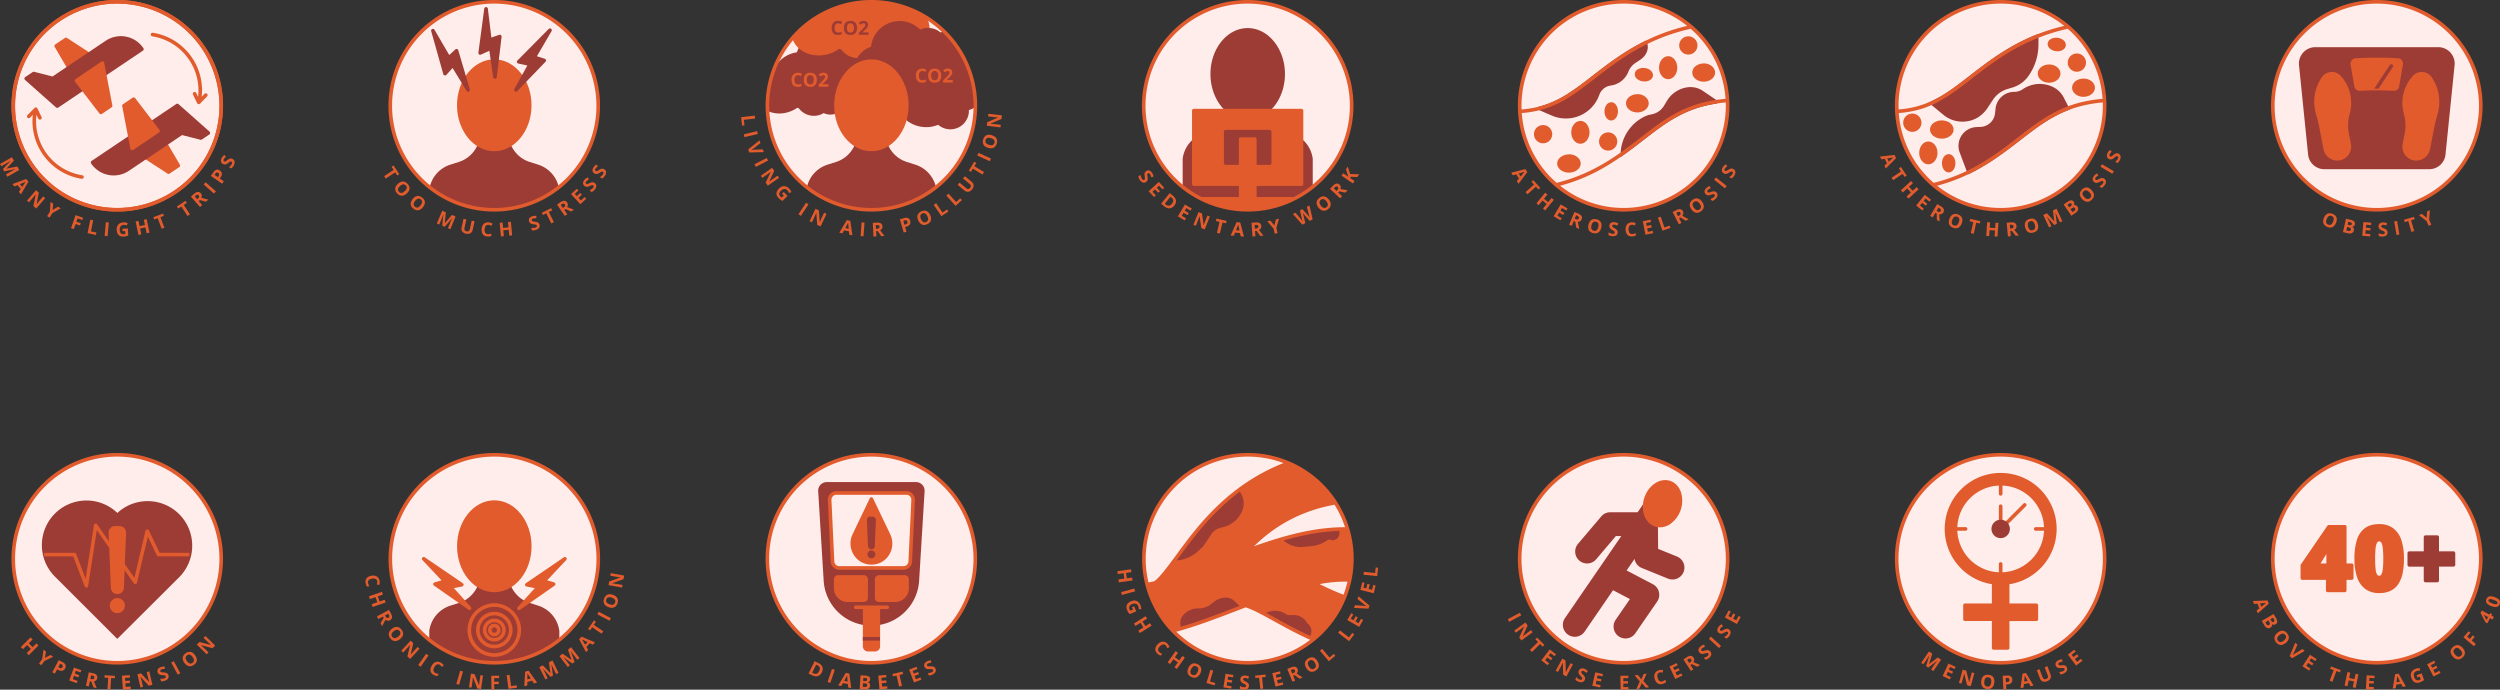 <svg id="Piktogramok_angol" xmlns="http://www.w3.org/2000/svg" viewBox="0 0 2075.82 572.64"><rect x="0" y="0" width="2075.82" height="572.64" fill="#333333" stroke="none"/><defs><style>.cls-1{fill:#feedea;}.cls-2{fill:#9d3b35;}.cls-3{fill:#e15b2d;}</style></defs><title>piktogram</title><circle class="cls-1" cx="1035.98" cy="87.83" r="86.33"/><path class="cls-2" d="M1036,174.17a86,86,0,0,0,54-19l0-23.17a1.1,1.1,0,0,0,0-.18,25.47,25.47,0,0,0-17.52-21.07l-7.09-2.25a25.46,25.46,0,0,1-15.14-13.19c9.9-6.37,16.68-19.15,16.68-33.84,0-21-13.87-38.15-30.93-38.15s-30.93,17.11-30.93,38.15c0,14.69,6.78,27.47,16.68,33.84a25.46,25.46,0,0,1-15.14,13.19l-7.09,2.25A25.47,25.47,0,0,0,982,131.79a1.1,1.1,0,0,0,0,.18v23.19A86,86,0,0,0,1036,174.17Z"/><rect class="cls-3" x="989.78" y="90.34" width="92.39" height="64.05" rx="1.5"/><rect class="cls-2" x="1016.24" y="107.83" width="39.48" height="29.07" rx="1.5"/><path class="cls-3" d="M1036,174.17a86,86,0,0,0,41.41-10.57h-34V115.51a1.5,1.5,0,0,0-1.5-1.5h-11.74a1.5,1.5,0,0,0-1.5,1.5V163.6h-34A86,86,0,0,0,1036,174.17Z"/><path class="cls-3" d="M1036,175.67a87.84,87.84,0,1,1,87.83-87.84A87.93,87.93,0,0,1,1036,175.67ZM1036,3a84.84,84.84,0,1,0,84.83,84.83A84.93,84.93,0,0,0,1036,3Z"/><path class="cls-3" d="M951.64,151.06a3.13,3.13,0,0,1-1.73.61,3.23,3.23,0,0,1-1.77-.52,5.79,5.79,0,0,1-1.64-1.64,10.18,10.18,0,0,1-.6-1,8.87,8.87,0,0,1-.43-1,6.18,6.18,0,0,1-.25-1l1.84-1.28c.12.58.26,1.16.44,1.75a5.29,5.29,0,0,0,.75,1.59,2.53,2.53,0,0,0,.68.7,1.09,1.09,0,0,0,.65.18,1.19,1.19,0,0,0,.61-.22,1,1,0,0,0,.44-.66,3.11,3.11,0,0,0,0-1q-.07-.57-.18-1.26c-.05-.29-.09-.62-.12-1a5.11,5.11,0,0,1,0-1.1,3.12,3.12,0,0,1,.38-1.11,3.52,3.52,0,0,1,2.65-1.61,3,3,0,0,1,1.68.47,4.9,4.9,0,0,1,1.49,1.46,7,7,0,0,1,.81,1.52,10.82,10.82,0,0,1,.47,1.73l-2,.43a13.08,13.08,0,0,0-.4-1.44,5,5,0,0,0-.58-1.15,1.93,1.93,0,0,0-.56-.55,1.2,1.2,0,0,0-.61-.17,1.19,1.19,0,0,0-.59.22,1,1,0,0,0-.43.58,2.6,2.6,0,0,0,0,.9c0,.36.11.8.19,1.33a9.1,9.1,0,0,1,.15,1.72,3.19,3.19,0,0,1-.32,1.39A3,3,0,0,1,951.64,151.06Zm6.6,12.55-4.44-4.86,8.44-7.7,4.43,4.85-1.46,1.34-2.81-3.06-1.85,1.69,2.61,2.85-1.46,1.34-2.61-2.85-2.18,2,2.81,3.07Zm16.83,7.06a6.5,6.5,0,0,1-2.6,2,4.67,4.67,0,0,1-2.89.16,8,8,0,0,1-3-1.62l-2.51-2.05,7.21-8.85L974,162.6a7.25,7.25,0,0,1,2,2.46,4.71,4.71,0,0,1,.4,2.76A6,6,0,0,1,975.07,170.67Zm-2-1.54a5,5,0,0,0,1-1.85,2.58,2.58,0,0,0-.08-1.63,3.72,3.72,0,0,0-1.14-1.43l-1-.81-4.7,5.76.81.66a3.35,3.35,0,0,0,2.64.93A4,4,0,0,0,973.08,169.13ZM983.7,183l-5.65-3.36,5.83-9.82,5.66,3.36-1,1.71L985,172.77l-1.28,2.16,3.33,2-1,1.7-3.32-2-1.51,2.53,3.57,2.12Zm16.63,7.48-2.86-1.14-1.39-9.87-.06,0-.36,1-.36,1-.36,1-2,5-2-.8,4.25-10.6,2.84,1.14,1.41,9.78.05,0c.13-.33.24-.66.36-1l.35-1,.36-1,2-5,2,.81Zm12.55,3.42-2.36-.54,2.11-9.16-3-.7.45-2,8.41,1.93-.45,2-3-.69Zm17.33,2.36-.61-2.78-4.15-.33-1,2.65-2.6-.21,4.92-11.11,3,.23,3.12,11.76Zm-1-4.85-.61-2.71c0-.18-.09-.41-.15-.7s-.13-.57-.19-.87-.11-.55-.15-.77c-.07.21-.16.47-.28.78s-.22.59-.33.87l-.22.58-1,2.59Zm13.27-6.67a7.57,7.57,0,0,1,2.58.19,2.92,2.92,0,0,1,1.58,1,3.37,3.37,0,0,1,.63,1.88,2.92,2.92,0,0,1-.2,1.38,3,3,0,0,1-.71,1.05,4.37,4.37,0,0,1-1,.73l3.7,4.73-2.68.19-3-4.18-1.29.09.32,4.38-2.42.17-.81-11.39Zm0,2-.74,0,.22,3.08.78-.05a2.87,2.87,0,0,0,1.69-.53,1.42,1.42,0,0,0,.44-1.22,1.26,1.26,0,0,0-.64-1.11A3.47,3.47,0,0,0,1042.42,186.74Zm15.64.51,1.31-5.11,2.55-.56-2.19,7.63,1,4.34-2.35.52-.94-4.26-5.23-6.07,2.56-.57Zm29.17-16.58,2.66,11.48-2.45,1.27-4.13-4.63c-.08-.08-.2-.22-.35-.4l-.5-.61-.5-.63c-.15-.2-.26-.36-.35-.49a5.36,5.36,0,0,1,.19.57c.08.23.15.49.23.76s.15.52.21.76l.14.54,1.38,6-2.45,1.26-7.82-8.82,2.11-1.09,4.16,4.87.44.53.52.65c.18.23.35.45.5.66s.3.4.41.57c-.07-.19-.15-.41-.23-.67s-.17-.51-.25-.77-.15-.52-.21-.75-.11-.42-.14-.57l-1.45-6.45,2-1.05,4.41,4.92.38.45.49.61.49.65c.16.22.3.41.4.57l-.3-.92c-.11-.36-.21-.72-.32-1.08l-.25-.92-1.56-6.21Zm16.07-5a8.11,8.11,0,0,1,1.22,2.1,5.09,5.09,0,0,1,.35,2.08,4.3,4.3,0,0,1-.6,2,6.16,6.16,0,0,1-1.65,1.82,6.5,6.5,0,0,1-2.17,1.16,4.3,4.3,0,0,1-2.07.09,5.2,5.2,0,0,1-1.93-.86,8.25,8.25,0,0,1-1.74-1.71,7.46,7.46,0,0,1-1.44-2.79,4.43,4.43,0,0,1,.16-2.72,5.93,5.93,0,0,1,2-2.46,5.75,5.75,0,0,1,2.86-1.3,4.4,4.4,0,0,1,2.67.52A7.59,7.59,0,0,1,1103.3,165.69Zm-6.58,5.12a6.27,6.27,0,0,0,1.5,1.44,2.73,2.73,0,0,0,1.56.47,3.22,3.22,0,0,0,2.63-2.05,2.67,2.67,0,0,0-.08-1.62,6.52,6.52,0,0,0-1-1.8,5,5,0,0,0-2.26-1.82,2.43,2.43,0,0,0-2.38.54,2.78,2.78,0,0,0-1,1.39,2.62,2.62,0,0,0,.07,1.63A6.31,6.31,0,0,0,1096.72,170.81Zm9.94-16.41a7.56,7.56,0,0,1,2-1.63,2.92,2.92,0,0,1,1.86-.32,3.43,3.43,0,0,1,1.73.94,3,3,0,0,1,.8,1.15,3.17,3.17,0,0,1,.19,1.25A4.54,4.54,0,0,1,1113,157l5.93.93-1.83,2-5.06-1-.88.94,3.2,3-1.65,1.77-8.35-7.79Zm1.33,1.47-.5.54,2.26,2.11.53-.58a2.79,2.79,0,0,0,.88-1.53,1.41,1.41,0,0,0-.51-1.19,1.27,1.27,0,0,0-1.23-.38A3.42,3.42,0,0,0,1108,155.87Zm20.55-11.13L1127,147l-5.66-.25,0,1.26,3.36,2.3-1.37,2-9.42-6.46,1.37-2,4.31,3c-.09-.26-.18-.52-.28-.78s-.19-.51-.28-.77l-1.46-4.75,1.52-2.21,1.92,6.14Z"/><path class="cls-3" d="M615.36,97.34,626.71,96l.28,2.41-9.36,1.08.53,4.6-2,.23Zm2.23,14.17,11.12-2.62.55,2.36-11.12,2.61Zm16.61,14.77-12.06.32-.92-2.48,9.38-7.59.84,2.29-5.63,4.37c-.09.08-.27.21-.54.4l-.85.58c-.3.2-.55.36-.76.47.23,0,.52-.1.88-.15l1-.11.68-.07,7.12-.32Zm-7.73,10.13,10.15-5.24,1.11,2.15-10.15,5.24Zm11.06,17.77-1.77-2.52,4.22-9,0-.06-.86.67-.86.66-.87.67-4.4,3.08-1.24-1.77,9.35-6.56,1.76,2.51-4.16,9,0,0,.84-.63.84-.64.83-.63,4.43-3.1,1.25,1.78Zm13.24,5.26,3.18,3.23-4.22,4.15a13.32,13.32,0,0,1-1.64-1,12.92,12.92,0,0,1-1.67-1.44,5.88,5.88,0,0,1-1.55-2.53,4.41,4.41,0,0,1,.15-2.68,7.42,7.42,0,0,1,1.87-2.7,6.49,6.49,0,0,1,2.7-1.69,4.73,4.73,0,0,1,2.86,0,6.71,6.71,0,0,1,2.8,1.81,9,9,0,0,1,1.12,1.41,8.82,8.82,0,0,1,.76,1.5l-2,.79a5.92,5.92,0,0,0-.52-1.17,5.37,5.37,0,0,0-.86-1.13,3.23,3.23,0,0,0-3.44-.87,4.74,4.74,0,0,0-1.76,1.14,5.93,5.93,0,0,0-1.2,1.6,2.83,2.83,0,0,0-.28,1.64,2.71,2.71,0,0,0,.85,1.56,6.09,6.09,0,0,0,.64.58l.55.41,1.7-1.68-1.52-1.54ZM663,177.89l6.29-9.54,2,1.33L665,179.22ZM681.33,188l-2.77-1.33-.75-9.94-.06,0-.42,1-.43,1c-.14.34-.29.67-.43,1l-2.32,4.84-1.95-.93,4.93-10.3,2.76,1.32.77,9.86.05,0c.15-.32.29-.65.42-1l.42-1,.42-1,2.33-4.87,2,.94Zm23.87,6.9-.29-2.83-4.08-.81-1.34,2.5-2.56-.5,6.19-10.47,2.9.58,1.73,12Zm-.46-4.93-.29-2.77c0-.18,0-.42-.07-.71l-.09-.89c0-.3,0-.56,0-.78l-.37.74c-.15.29-.29.57-.43.83s-.24.44-.29.55l-1.33,2.45Zm9.87,6.08.8-11.39,2.42.17L717,196.19ZM728,184.86a7.7,7.7,0,0,1,2.58.24,2.93,2.93,0,0,1,1.56,1.06,3.5,3.5,0,0,1,.59,1.89,3,3,0,0,1-.23,1.38,3.16,3.16,0,0,1-.73,1,4.72,4.72,0,0,1-1,.71l3.61,4.8-2.69.14-2.94-4.24-1.29.07.22,4.37-2.42.13L724.69,185Zm-.07,2-.74,0,.16,3.08.78,0a2.82,2.82,0,0,0,1.7-.49,1.41,1.41,0,0,0,.46-1.21,1.24,1.24,0,0,0-.62-1.12A3.35,3.35,0,0,0,728,186.85Zm22.75-5.75a4.58,4.58,0,0,1,3.37,0,3.4,3.4,0,0,1,1.7,2.22,4.45,4.45,0,0,1,.18,1.44,3,3,0,0,1-.37,1.37,3.31,3.31,0,0,1-1.07,1.19,6.08,6.08,0,0,1-1.93.88l-1,.29,1.14,3.91-2.33.67-3.19-11Zm.44,1.94-1.06.3.95,3.26.76-.22a3.62,3.62,0,0,0,1.08-.5,1.58,1.58,0,0,0,.59-.76,1.69,1.69,0,0,0,0-1,1.63,1.63,0,0,0-.8-1.08A2.17,2.17,0,0,0,751.14,183Zm21.2-4.55a8.33,8.33,0,0,1,.73,2.31,5.12,5.12,0,0,1-.1,2.11,4.38,4.38,0,0,1-1,1.81,7.27,7.27,0,0,1-4.37,2.07,4.38,4.38,0,0,1-2.05-.36,5.19,5.19,0,0,1-1.7-1.26,8.56,8.56,0,0,1-1.33-2,7.59,7.59,0,0,1-.79-3,4.4,4.4,0,0,1,.74-2.62,5.92,5.92,0,0,1,2.47-2,5.8,5.8,0,0,1,3.08-.65,4.32,4.32,0,0,1,2.48,1.08A7.6,7.6,0,0,1,772.34,178.49Zm-7.54,3.57a6.52,6.52,0,0,0,1.16,1.73,2.64,2.64,0,0,0,1.42.79,2.7,2.7,0,0,0,1.69-.28,2.82,2.82,0,0,0,1.31-1.14,2.58,2.58,0,0,0,.28-1.6,6.53,6.53,0,0,0-.62-2,5.16,5.16,0,0,0-1.81-2.26,2.44,2.44,0,0,0-2.44,0,2.71,2.71,0,0,0-1.31,1.14,2.64,2.64,0,0,0-.29,1.6A6.54,6.54,0,0,0,764.8,182.06Zm16.91-2.56-6.4-9.45,2-1.36,5.28,7.8,3.84-2.6,1.12,1.66Zm11.72-8.6-7.6-8.53,1.8-1.61,6.27,7,3.46-3.08,1.33,1.49Zm7.78-24.61,5.68,4.73a4.42,4.42,0,0,1,1.3,1.76,3.77,3.77,0,0,1,.15,2.17,5.64,5.64,0,0,1-1.26,2.38,4.8,4.8,0,0,1-3.1,1.92,4.13,4.13,0,0,1-3.12-1.05l-5.65-4.71,1.54-1.85,5.38,4.47a2.75,2.75,0,0,0,1.89.83,2.35,2.35,0,0,0,1.53-.95,2.68,2.68,0,0,0,.62-1.17,1.65,1.65,0,0,0-.18-1.1,3.57,3.57,0,0,0-1-1.11l-5.36-4.47Zm15.89-3.44-1.25,2.07-8.05-4.87-1.61,2.66-1.72-1.05,4.46-7.37,1.73,1L809.05,138Zm4.77-9-10.4-4.74,1-2.2,10.39,4.73Zm1.71-21.56a8.47,8.47,0,0,1,2.21,1,5.19,5.19,0,0,1,1.49,1.5,4.31,4.31,0,0,1,.66,2,7.24,7.24,0,0,1-1.4,4.64,4.23,4.23,0,0,1-1.63,1.27,5.05,5.05,0,0,1-2.08.42,8.17,8.17,0,0,1-2.4-.39,7.5,7.5,0,0,1-2.79-1.44,4.42,4.42,0,0,1-1.44-2.31A6.83,6.83,0,0,1,818,113a4.45,4.45,0,0,1,2.47-1.11A7.49,7.49,0,0,1,823.58,112.27Zm-2.41,8a6.18,6.18,0,0,0,2.06.3,2.64,2.64,0,0,0,1.55-.51,3.24,3.24,0,0,0,1-3.19,2.68,2.68,0,0,0-1-1.28,6.44,6.44,0,0,0-1.88-.87,5.11,5.11,0,0,0-2.9-.18,2.47,2.47,0,0,0-1.63,1.82,2.78,2.78,0,0,0,0,1.73,2.65,2.65,0,0,0,1,1.29A6.39,6.39,0,0,0,821.17,120.25Zm10.76-24.52-.37,3-9.17,3.91v.07l1.09.08,1.09.08,1.08.08,5.34.64-.25,2.15-11.35-1.35.37-3,9.08-3.91v0l-1.05-.09-1-.08-1-.09-5.36-.64.25-2.16Z"/><circle class="cls-1" cx="723.54" cy="87.83" r="86.33"/><path class="cls-2" d="M727.08,70.51a19.56,19.56,0,0,0-1.62-4.32,15.81,15.81,0,0,0,.7-9.46A14.74,14.74,0,0,0,725,53.6a17.1,17.1,0,0,0-.41-6,17.34,17.34,0,0,0-21-12.69,16.9,16.9,0,0,0-3.73,1.39,21.81,21.81,0,0,0-38.14,7.12q-1.23.18-2.43.48c-8.09,2-14.5,7.66-16.56,14.57-.17.06-.33.13-.5.18a86.33,86.33,0,0,0-5,29.14c0,1.46,0,2.92.11,4.36a24,24,0,0,0,15.84,1.32,25.57,25.57,0,0,0,8.79-4c.42.14.84.27,1.27.39a15.68,15.68,0,0,0,12.57,6.32,15.44,15.44,0,0,0,3.68-.45,15.27,15.27,0,0,0,4.41-1.84,13.43,13.43,0,0,0,13.86-1.55,19.84,19.84,0,0,0,29.34-21.83Z"/><path class="cls-3" d="M657.94,31.75c3.11,10.62,15.83,16.63,28.77,13.44a28.93,28.93,0,0,0,10.09-4.66c.53.18,1.07.35,1.63.51a17.71,17.71,0,0,0,14.25,7.2,17.42,17.42,0,0,0,4.17-.5,17.61,17.61,0,0,0,5.09-2.15,15.13,15.13,0,0,0,15.87-1.8,22.5,22.5,0,0,0,33.41-24.68,21.76,21.76,0,0,0-1.5-4.21A86.26,86.26,0,0,0,657.94,31.75Z"/><path class="cls-2" d="M784,26.22a19.31,19.31,0,0,0-3.1.7A16.13,16.13,0,0,0,764,24.59a24,24,0,0,0-16.82-7.12H747a23.89,23.89,0,0,0-23.77,21.37,20.89,20.89,0,0,0-2.34,38.77A20.81,20.81,0,0,0,739.76,90a21.27,21.27,0,0,0,5-.57A26.28,26.28,0,0,0,779,103.6,15.4,15.4,0,0,0,804.5,92c0-.19,0-.39,0-.6A28.32,28.32,0,0,0,809.85,89c0-.4,0-.79,0-1.2A86.09,86.09,0,0,0,784,26.22Z"/><path class="cls-2" d="M760,136.72l-7.09-2.25c-10-3.17-16.92-12.17-18-23.48l-.14-1.35h-22.4L712.2,111c-1.13,11.31-8,20.31-18,23.48l-7.1,2.25A25.49,25.49,0,0,0,670,155.49a86.23,86.23,0,0,0,107.19,0A25.5,25.5,0,0,0,760,136.72Z"/><path class="cls-3" d="M723.54,49.29c-17,0-30.93,17.11-30.93,38.15s13.88,38.14,30.93,38.14,30.93-17.11,30.93-38.14S740.6,49.29,723.54,49.29Z"/><path class="cls-3" d="M662.53,62.4a2.71,2.71,0,0,0-1.23.27,2.41,2.41,0,0,0-.9.78,3.65,3.65,0,0,0-.55,1.23,6.18,6.18,0,0,0-.19,1.61,6.29,6.29,0,0,0,.3,2.07,2.58,2.58,0,0,0,.94,1.31,2.73,2.73,0,0,0,1.63.44,6.57,6.57,0,0,0,1.39-.15,12.6,12.6,0,0,0,1.52-.45v2A7.23,7.23,0,0,1,664,72a9.15,9.15,0,0,1-1.65.14,5.27,5.27,0,0,1-2.9-.73,4.31,4.31,0,0,1-1.68-2.05,8.58,8.58,0,0,1-.2-5.45,5.51,5.51,0,0,1,1-1.86,4.55,4.55,0,0,1,1.68-1.22,5.72,5.72,0,0,1,2.3-.43,7.15,7.15,0,0,1,1.71.21,9,9,0,0,1,1.63.59l-.78,2c-.43-.2-.86-.38-1.29-.53A3.83,3.83,0,0,0,662.53,62.4Zm15.71,3.85a8.19,8.19,0,0,1-.33,2.4,5.19,5.19,0,0,1-1,1.86,4.38,4.38,0,0,1-1.7,1.2,7.18,7.18,0,0,1-4.84,0,4.34,4.34,0,0,1-1.69-1.2,5.05,5.05,0,0,1-1-1.86,8.34,8.34,0,0,1-.32-2.42,7.57,7.57,0,0,1,.58-3.09,4.29,4.29,0,0,1,1.79-2,5.85,5.85,0,0,1,3.08-.73,5.78,5.78,0,0,1,3.06.73,4.4,4.4,0,0,1,1.78,2A7.59,7.59,0,0,1,678.24,66.25Zm-8.34,0a6.08,6.08,0,0,0,.31,2.06,2.65,2.65,0,0,0,.94,1.32,3.17,3.17,0,0,0,3.32,0,2.65,2.65,0,0,0,.94-1.32,6.65,6.65,0,0,0,.29-2.06,5.13,5.13,0,0,0-.67-2.83,2.44,2.44,0,0,0-2.21-1,2.79,2.79,0,0,0-1.67.46,2.68,2.68,0,0,0-.94,1.33A6.1,6.1,0,0,0,669.9,66.25ZM687.79,72h-8V70.29l2.87-2.89c.58-.6,1-1.09,1.39-1.49a5.15,5.15,0,0,0,.77-1.09,2.39,2.39,0,0,0,.24-1.06,1.32,1.32,0,0,0-.38-1,1.5,1.5,0,0,0-1-.34,2.92,2.92,0,0,0-1.29.31,6.19,6.19,0,0,0-1.31.87L679.78,62c.33-.28.68-.55,1-.8a4.88,4.88,0,0,1,1.28-.6,6,6,0,0,1,1.76-.23,4.26,4.26,0,0,1,1.93.4A3.08,3.08,0,0,1,687,61.9a2.93,2.93,0,0,1,.43,1.58,4,4,0,0,1-.37,1.73A6.19,6.19,0,0,1,686,66.76c-.48.51-1,1.07-1.72,1.69l-1.47,1.38v.11h5Z"/><path class="cls-3" d="M765.83,58.94a2.65,2.65,0,0,0-1.23.27,2.47,2.47,0,0,0-.9.77,3.65,3.65,0,0,0-.55,1.23,7.12,7.12,0,0,0,.11,3.68,2.62,2.62,0,0,0,.93,1.31,2.79,2.79,0,0,0,1.64.45,6,6,0,0,0,1.39-.16,13,13,0,0,0,1.52-.44v2a7.23,7.23,0,0,1-1.49.45,9.2,9.2,0,0,1-1.65.13,5.24,5.24,0,0,1-2.9-.73,4.36,4.36,0,0,1-1.69-2,8.11,8.11,0,0,1-.54-3.08,7.46,7.46,0,0,1,.35-2.37,5.39,5.39,0,0,1,1-1.87,4.5,4.5,0,0,1,1.68-1.22,5.9,5.9,0,0,1,2.3-.43,6.67,6.67,0,0,1,1.7.22,8.43,8.43,0,0,1,1.64.59l-.78,2c-.43-.21-.86-.38-1.29-.54A3.86,3.86,0,0,0,765.83,58.94Zm15.71,3.84a8.19,8.19,0,0,1-.33,2.4,5,5,0,0,1-1,1.87,4.34,4.34,0,0,1-1.69,1.2,7.35,7.35,0,0,1-4.84,0,4.34,4.34,0,0,1-1.69-1.2,5.1,5.1,0,0,1-1-1.87,8.26,8.26,0,0,1-.33-2.41,7.5,7.5,0,0,1,.59-3.09,4.36,4.36,0,0,1,1.79-2,6,6,0,0,1,3.08-.72,5.81,5.81,0,0,1,3,.72,4.47,4.47,0,0,1,1.79,2A7.76,7.76,0,0,1,781.54,62.78Zm-8.34,0a6.31,6.31,0,0,0,.3,2.06,2.69,2.69,0,0,0,.94,1.33,3.24,3.24,0,0,0,3.33,0,2.63,2.63,0,0,0,.94-1.33,6.6,6.6,0,0,0,.29-2.06,5.22,5.22,0,0,0-.67-2.83,2.46,2.46,0,0,0-2.21-1,2.78,2.78,0,0,0-1.67.47,2.66,2.66,0,0,0-1,1.32A6.37,6.37,0,0,0,773.2,62.78Zm17.89,5.73h-8V66.83l2.87-2.9c.57-.59,1-1.09,1.39-1.49a5.15,5.15,0,0,0,.77-1.09,2.51,2.51,0,0,0,.23-1.05,1.29,1.29,0,0,0-.37-1,1.46,1.46,0,0,0-1-.34,3,3,0,0,0-1.29.3,6.85,6.85,0,0,0-1.3.87l-1.31-1.56a11.83,11.83,0,0,1,1-.79,5.06,5.06,0,0,1,1.28-.61,6,6,0,0,1,1.76-.23,4.26,4.26,0,0,1,1.93.41,3,3,0,0,1,1.24,1.1,2.88,2.88,0,0,1,.44,1.59,3.9,3.9,0,0,1-.37,1.72,6.47,6.47,0,0,1-1.09,1.55c-.48.51-1,1.07-1.73,1.69l-1.46,1.39v.11h5Z"/><path class="cls-2" d="M695.89,19.35a2.79,2.79,0,0,0-1.23.26,2.41,2.41,0,0,0-.9.78,3.65,3.65,0,0,0-.55,1.23,6.21,6.21,0,0,0-.19,1.62,6.26,6.26,0,0,0,.3,2.06,2.62,2.62,0,0,0,.93,1.31,2.79,2.79,0,0,0,1.64.45,6.66,6.66,0,0,0,1.39-.16,11.43,11.43,0,0,0,1.52-.45v2a9,9,0,0,1-1.49.45,9.2,9.2,0,0,1-1.65.13,5.24,5.24,0,0,1-2.9-.73,4.39,4.39,0,0,1-1.69-2.05,8,8,0,0,1-.54-3.07,7.42,7.42,0,0,1,.35-2.37,5.3,5.3,0,0,1,1-1.87,4.5,4.5,0,0,1,1.68-1.22,5.72,5.72,0,0,1,2.3-.43,7.13,7.13,0,0,1,1.7.21,9.14,9.14,0,0,1,1.64.59l-.78,2c-.43-.2-.86-.38-1.29-.53A3.86,3.86,0,0,0,695.89,19.35Zm15.71,3.84a8.19,8.19,0,0,1-.33,2.4,5.05,5.05,0,0,1-1,1.86,4.15,4.15,0,0,1-1.69,1.2,7.18,7.18,0,0,1-4.84,0,4.15,4.15,0,0,1-1.69-1.2,5.05,5.05,0,0,1-1-1.86,8.33,8.33,0,0,1-.33-2.42,7.74,7.74,0,0,1,.58-3.09,4.41,4.41,0,0,1,1.8-2,5.92,5.92,0,0,1,3.08-.73,5.86,5.86,0,0,1,3.05.73A4.42,4.42,0,0,1,711,20.09,7.76,7.76,0,0,1,711.6,23.19Zm-8.34,0a6.31,6.31,0,0,0,.3,2.06,2.49,2.49,0,0,0,2.6,1.79,2.77,2.77,0,0,0,1.67-.46,2.68,2.68,0,0,0,.94-1.33,6.6,6.6,0,0,0,.29-2.06,5.22,5.22,0,0,0-.67-2.83,2.44,2.44,0,0,0-2.21-1,2.77,2.77,0,0,0-1.67.46,2.69,2.69,0,0,0-1,1.33A6.37,6.37,0,0,0,703.26,23.19Zm17.89,5.73h-8V27.24l2.86-2.9c.58-.6,1.05-1.09,1.4-1.49a4.72,4.72,0,0,0,.76-1.09,2.39,2.39,0,0,0,.24-1.06,1.25,1.25,0,0,0-.38-1,1.44,1.44,0,0,0-1-.34,3,3,0,0,0-1.29.3,6.4,6.4,0,0,0-1.3.87L713.14,19a10.51,10.51,0,0,1,1-.79,4.74,4.74,0,0,1,1.28-.61,6,6,0,0,1,1.75-.23,4.31,4.31,0,0,1,1.94.41,3,3,0,0,1,1.24,1.1,2.85,2.85,0,0,1,.44,1.58,4,4,0,0,1-.37,1.73,6.47,6.47,0,0,1-1.09,1.55c-.48.51-1,1.07-1.73,1.69l-1.46,1.38v.11h5Z"/><path class="cls-3" d="M723.54,175.67a87.84,87.84,0,1,1,87.84-87.84A87.93,87.93,0,0,1,723.54,175.67ZM723.54,3a84.84,84.84,0,1,0,84.84,84.83A84.93,84.93,0,0,0,723.54,3Z"/><path class="cls-3" d="M320.29,148.26l-1.33-2,7.87-5.16-1.7-2.59,1.68-1.11,4.73,7.21-1.68,1.11-1.7-2.59Zm17.43,12.4a8.2,8.2,0,0,1-2,1.37,5,5,0,0,1-2.05.5,4.35,4.35,0,0,1-2-.45,6.54,6.54,0,0,1-1.93-1.52,6.36,6.36,0,0,1-1.31-2.08,4.32,4.32,0,0,1-.24-2.06,5.22,5.22,0,0,1,.72-2,8.53,8.53,0,0,1,1.57-1.86,7.56,7.56,0,0,1,2.69-1.63,4.4,4.4,0,0,1,2.71,0,6,6,0,0,1,2.6,1.8,5.78,5.78,0,0,1,1.51,2.76,4.39,4.39,0,0,1-.32,2.69A7.7,7.7,0,0,1,337.72,160.66Zm-5.58-6.19a6.27,6.27,0,0,0-1.33,1.6,2.53,2.53,0,0,0,.41,3.13,2.8,2.8,0,0,0,1.46.93,2.65,2.65,0,0,0,1.62-.19,6.59,6.59,0,0,0,1.72-1.16,5.15,5.15,0,0,0,1.65-2.4,2.45,2.45,0,0,0-.71-2.33,2.8,2.8,0,0,0-1.46-.93,2.65,2.65,0,0,0-1.62.19A6.13,6.13,0,0,0,332.14,154.47ZM351.2,172a8.07,8.07,0,0,1-1.74,1.68,4.91,4.91,0,0,1-1.94.85,4.3,4.3,0,0,1-2.07-.1,6.79,6.79,0,0,1-2.16-1.17,6.41,6.41,0,0,1-1.64-1.83,4.28,4.28,0,0,1-.59-2,5.15,5.15,0,0,1,.37-2.08,8.56,8.56,0,0,1,1.24-2.1A7.55,7.55,0,0,1,345,163.2a4.38,4.38,0,0,1,2.67-.49,6.82,6.82,0,0,1,4.82,3.79,4.4,4.4,0,0,1,.14,2.71A7.52,7.52,0,0,1,351.2,172Zm-6.54-5.16a6.19,6.19,0,0,0-1,1.81,2.59,2.59,0,0,0-.08,1.62,3.2,3.2,0,0,0,2.61,2.06,2.64,2.64,0,0,0,1.56-.46,6.68,6.68,0,0,0,1.5-1.44,5.11,5.11,0,0,0,1.22-2.64,2.45,2.45,0,0,0-1.1-2.18,2.76,2.76,0,0,0-1.6-.66,2.59,2.59,0,0,0-1.56.46A6.05,6.05,0,0,0,344.66,166.85ZM367.2,187.4l.95-9.32-.07,0-.33.91c-.14.4-.3.83-.47,1.29s-.33.86-.48,1.22l-2.06,4.89-2-.84L367.18,175l3,1.28-.9,9.1,0,0,6-6.94,3,1.29L374,190.27l-2.08-.88,2.1-5q.21-.49.51-1.14l.56-1.21q.29-.57.42-.87l-.07,0-6.19,7.09Zm26.85-3.71-1.59,7.22a4.37,4.37,0,0,1-1,2,3.66,3.66,0,0,1-1.86,1.13,5.73,5.73,0,0,1-2.7,0,4.78,4.78,0,0,1-3.12-1.88,4,4,0,0,1-.5-3.25l1.59-7.18,2.35.52-1.5,6.83a2.72,2.72,0,0,0,.13,2.06,2.4,2.4,0,0,0,1.55.93,2.8,2.8,0,0,0,1.32,0,1.69,1.69,0,0,0,.9-.67,4,4,0,0,0,.54-1.37l1.5-6.81Zm11.44,3a2.66,2.66,0,0,0-1.25.19,2.45,2.45,0,0,0-.94.72,3.63,3.63,0,0,0-.63,1.19,6.81,6.81,0,0,0-.29,1.6,6.09,6.09,0,0,0,.18,2.08,2.53,2.53,0,0,0,.85,1.36,2.72,2.72,0,0,0,1.6.55,6,6,0,0,0,1.4-.07A12.36,12.36,0,0,0,408,194l-.13,2a7.14,7.14,0,0,1-1.51.35,8.16,8.16,0,0,1-1.66,0,5.22,5.22,0,0,1-2.85-.91,4.34,4.34,0,0,1-1.56-2.14,8.26,8.26,0,0,1-.35-3.11,7.43,7.43,0,0,1,.5-2.34,5.17,5.17,0,0,1,1.14-1.81,4.68,4.68,0,0,1,1.75-1.11,5.92,5.92,0,0,1,2.32-.29,7.63,7.63,0,0,1,1.69.32,9.09,9.09,0,0,1,1.6.69l-.9,1.92a13.24,13.24,0,0,0-1.26-.61A3.62,3.62,0,0,0,405.49,186.7Zm19.78,8.77-2.4.23-.46-4.91-4.5.42.46,4.91-2.41.22L414.89,185l2.41-.22.42,4.45,4.5-.42-.41-4.45,2.4-.23Zm22.67-9.08a3.12,3.12,0,0,1,.1,1.83,3.2,3.2,0,0,1-1,1.56,5.84,5.84,0,0,1-2,1.12,7.87,7.87,0,0,1-1.13.3,7,7,0,0,1-1.1.13,6.23,6.23,0,0,1-1.06,0l-.72-2.13a17.82,17.82,0,0,0,1.8.07,5.47,5.47,0,0,0,1.74-.28,2.4,2.4,0,0,0,.85-.46,1,1,0,0,0,.36-.58,1.17,1.17,0,0,0,0-.64,1,1,0,0,0-.51-.6,3.07,3.07,0,0,0-.94-.29c-.37-.06-.79-.11-1.26-.17-.29,0-.61-.08-1-.15a5.35,5.35,0,0,1-1.05-.34,3.12,3.12,0,0,1-1-.68,3.07,3.07,0,0,1-.69-1.18,3.16,3.16,0,0,1-.12-1.81,2.94,2.94,0,0,1,.91-1.48,5,5,0,0,1,1.82-1,6.71,6.71,0,0,1,1.68-.35,9.81,9.81,0,0,1,1.79,0l-.13,2a12.65,12.65,0,0,0-1.5,0,4.53,4.53,0,0,0-1.26.24,1.89,1.89,0,0,0-.69.39,1.06,1.06,0,0,0-.28,1.16,1,1,0,0,0,.44.57,2.41,2.41,0,0,0,.86.28c.35.06.8.12,1.32.18a10.2,10.2,0,0,1,1.7.34,3.19,3.19,0,0,1,1.24.69A2.94,2.94,0,0,1,447.94,186.39Zm12-1.93-2.17,1.08-4.2-8.41-2.78,1.38-.9-1.8,7.72-3.86.9,1.81L455.69,176ZM465.23,168a7.43,7.43,0,0,1,2.32-1.15,2.91,2.91,0,0,1,1.88.07,3.4,3.4,0,0,1,1.49,1.29,3,3,0,0,1,.54,1.3,3.14,3.14,0,0,1-.08,1.26,4.59,4.59,0,0,1-.48,1.14l5.6,2.18-2.21,1.53-4.74-2.05-1.06.73,2.5,3.61-2,1.38-6.51-9.39Zm1,1.73-.6.42,1.76,2.54.64-.45a2.85,2.85,0,0,0,1.19-1.31,1.41,1.41,0,0,0-.25-1.27,1.23,1.23,0,0,0-1.12-.63A3.45,3.45,0,0,0,466.21,169.73Zm20.5-4.64-4.82,4.47-7.76-8.39,4.83-4.46,1.34,1.45L477.25,161l1.71,1.85,2.84-2.63,1.34,1.46-2.83,2.62,2,2.16,3.05-2.82Zm7.25-13a3.16,3.16,0,0,1,1,1.51,3.12,3.12,0,0,1,0,1.84,5.74,5.74,0,0,1-1.15,2,9.11,9.11,0,0,1-.8.84,6.92,6.92,0,0,1-.87.69,6.52,6.52,0,0,1-.92.52l-1.74-1.44a17.55,17.55,0,0,0,1.58-.88,5.52,5.52,0,0,0,1.33-1.15,2.51,2.51,0,0,0,.49-.84,1.06,1.06,0,0,0,0-.68,1.19,1.19,0,0,0-.38-.52,1,1,0,0,0-.75-.25,2.93,2.93,0,0,0-.94.25q-.52.21-1.17.51c-.26.12-.57.25-.9.37a4.74,4.74,0,0,1-1.08.26,3.32,3.32,0,0,1-3.42-2.2,2.87,2.87,0,0,1,0-1.74,5.08,5.08,0,0,1,1-1.83,6.54,6.54,0,0,1,1.25-1.17,9.8,9.8,0,0,1,1.54-.92l.95,1.8a13.74,13.74,0,0,0-1.29.77,4.86,4.86,0,0,0-.94.87,1.73,1.73,0,0,0-.39.69,1,1,0,0,0,0,.63,1.09,1.09,0,0,0,.36.51,1,1,0,0,0,.68.25,2.36,2.36,0,0,0,.87-.21c.33-.13.74-.31,1.22-.54a10,10,0,0,1,1.63-.6,3.43,3.43,0,0,1,1.42-.06A3.14,3.14,0,0,1,494,152.14Zm7.75-11.53a3,3,0,0,1,1.45,3.18,5.87,5.87,0,0,1-.87,2.15,8.44,8.44,0,0,1-.69.94,6.51,6.51,0,0,1-.77.8,5.66,5.66,0,0,1-.85.63l-1.9-1.19c.49-.33,1-.7,1.44-1.09a5.33,5.33,0,0,0,1.17-1.31,2.49,2.49,0,0,0,.38-.89,1.16,1.16,0,0,0-.08-.68,1.19,1.19,0,0,0-.45-.47,1.05,1.05,0,0,0-.77-.15,3.17,3.17,0,0,0-.91.37c-.32.19-.69.41-1.08.66s-.53.32-.85.49a5,5,0,0,1-1,.4,3,3,0,0,1-2.44-.4,3.26,3.26,0,0,1-1.24-1.33A3,3,0,0,1,492,141a5.22,5.22,0,0,1,.77-2,7.47,7.47,0,0,1,1.08-1.33,11.94,11.94,0,0,1,1.41-1.11l1.18,1.67a13.29,13.29,0,0,0-1.17.93,4.55,4.55,0,0,0-.83,1,1.89,1.89,0,0,0-.29.73,1.18,1.18,0,0,0,.08.63,1.12,1.12,0,0,0,.43.46,1,1,0,0,0,.71.16,2.37,2.37,0,0,0,.83-.32c.32-.18.7-.41,1.15-.69a8.81,8.81,0,0,1,1.53-.81,3.18,3.18,0,0,1,1.4-.25A3.12,3.12,0,0,1,501.71,140.61Z"/><circle class="cls-1" cx="410.4" cy="87.83" r="86.33"/><path class="cls-2" d="M410.4,174.17A85.94,85.94,0,0,0,464,155.49a25.49,25.49,0,0,0-17.11-18.77l-7.1-2.25c-10-3.17-16.91-12.17-18-23.48a1.49,1.49,0,0,0-1.49-1.35H400.55a1.5,1.5,0,0,0-1.49,1.35C397.93,122.3,391,131.3,381,134.47l-7.09,2.25a25.5,25.5,0,0,0-17.12,18.77A86,86,0,0,0,410.4,174.17Z"/><path class="cls-3" d="M410.4,49.29c-17.06,0-30.93,17.11-30.93,38.15s13.87,38.14,30.93,38.14,30.93-17.11,30.93-38.14S427.45,49.29,410.4,49.29Z"/><path class="cls-3" d="M410.4,175.67a87.84,87.84,0,1,1,87.83-87.84A87.94,87.94,0,0,1,410.4,175.67ZM410.4,3a84.84,84.84,0,1,0,84.83,84.83A84.94,84.94,0,0,0,410.4,3Z"/><path class="cls-2" d="M458,25.8,445.81,46.7l6.54,2.11a1.49,1.49,0,0,1,1,1.06,1.5,1.5,0,0,1-.38,1.4L429.49,75.62a1.53,1.53,0,0,1-1.08.46,1.51,1.51,0,0,1-1.32-2.23l10.79-19.46-7.52-1.64a1.5,1.5,0,0,1-1.11-1,1.47,1.47,0,0,1,.37-1.48l26-26.24A1.5,1.5,0,0,1,458,25.8ZM380.5,41.71a1.52,1.52,0,0,0-1-1,1.48,1.48,0,0,0-1.41.34L373,45.68,360.82,24.79A1.5,1.5,0,0,0,358.08,26l10,35.56a1.51,1.51,0,0,0,2.57.59l5.13-5.72,11.61,19a1.5,1.5,0,0,0,1.89.59,1.52,1.52,0,0,0,.83-1.8Zm34-12.79L408,31.19l-2.92-24a1.51,1.51,0,0,0-1.48-1.32,1.56,1.56,0,0,0-1.5,1.3l-4.88,36.62a1.51,1.51,0,0,0,2.12,1.56l7-3.23,3.16,22A1.51,1.51,0,0,0,411,65.43h0a1.51,1.51,0,0,0,1.48-1.32l4-33.59a1.52,1.52,0,0,0-.55-1.35A1.55,1.55,0,0,0,414.52,28.92Z"/><path class="cls-3" d="M2.4,140.38l6.42-6.83,0-.06L8,134l-1.16.73c-.41.26-.78.49-1.12.68l-4.62,2.63L0,136.18l9.92-5.66,1.63,2.87-6.24,6.67,0,0,9-1.83L16,141.13l-9.92,5.66-1.12-2,4.7-2.68c.31-.18.67-.38,1.09-.6l1.19-.62.85-.43,0-.06L3.5,142.31Zm13.28,18.93,1.56-2.37-2.66-3.21L12,154.83l-1.66-2,11.4-4.23,1.89,2.28-6.24,10.44Zm2.76-4.11L20,152.86l.4-.59.49-.75c.16-.25.31-.46.44-.64-.19.1-.44.21-.74.34s-.59.26-.86.37l-.58.25-2.56,1.07Zm11.65,17.92-2.32-2,1.91-9.78-.05,0-.67.86-.68.85-.68.86-3.52,4.06-1.64-1.42,7.49-8.63,2.31,2-1.87,9.71,0,0c.23-.27.45-.54.67-.82l.65-.82.66-.81,3.55-4.08,1.64,1.43Zm13.59,1.21,4.51-2.73L50.4,173l-6.9,3.92-2.35,3.77-2-1.27,2.3-3.71.52-8,2.23,1.39Zm17.61,15.89L59,189.44l3.75-10.79L69,180.8l-.65,1.87-3.93-1.36-1,2.78,3.66,1.27-.65,1.87L62.77,186Zm11.44,3.39L75,182.41l2.38.48-1.88,9.24,4.54.92-.4,2Zm14.18,2.28,1-11.38,2.42.2-1,11.38Zm14.78-6,4.53-.19.25,5.91a12.24,12.24,0,0,1-1.84.55,11.6,11.6,0,0,1-2.19.27,5.71,5.71,0,0,1-2.92-.55,4.27,4.27,0,0,1-1.88-1.9,7.66,7.66,0,0,1-.76-3.2,6.66,6.66,0,0,1,.56-3.14,4.82,4.82,0,0,1,1.94-2.11,6.81,6.81,0,0,1,3.22-.86,8.78,8.78,0,0,1,3.42.56l-.72,2a6.25,6.25,0,0,0-1.22-.39,5.45,5.45,0,0,0-1.41-.12,3.34,3.34,0,0,0-1.81.56,3.24,3.24,0,0,0-1.15,1.4,4.68,4.68,0,0,0-.33,2.07,6.16,6.16,0,0,0,.38,2,2.59,2.59,0,0,0,2.75,1.72,5.07,5.07,0,0,0,.87-.09l.66-.13-.1-2.38-2.16.09Zm22.43,3.27-2.36.49-1-4.82-4.43.92,1,4.82-2.37.5-2.33-11.18,2.37-.5.91,4.39,4.43-.93-.91-4.38,2.36-.49Zm12.38-4.06-2.27.85-3.3-8.8-2.9,1.08-.71-1.88,8.08-3,.7,1.89-2.9,1.09ZM157.71,178l-2,1.33-5.15-7.87-2.6,1.7-1.1-1.69,7.21-4.72,1.11,1.68-2.6,1.7Zm3.38-17a7.49,7.49,0,0,1,2.17-1.41,2.88,2.88,0,0,1,1.88-.14,3.41,3.41,0,0,1,1.63,1.11,2.94,2.94,0,0,1,.68,1.22,3.16,3.16,0,0,1,.07,1.26,4.41,4.41,0,0,1-.35,1.19l5.81,1.52-2,1.77L166,166.11l-1,.86,2.89,3.29-1.82,1.6-7.54-8.58Zm1.18,1.61-.55.48,2,2.32.58-.52a2.86,2.86,0,0,0,1-1.44,1.42,1.42,0,0,0-.39-1.23,1.26,1.26,0,0,0-1.19-.5A3.39,3.39,0,0,0,162.27,162.69Zm15.4-1.87-8.54-7.59,1.61-1.81,8.54,7.59Zm-.47-17.71a4.59,4.59,0,0,1,2.62-2.11,3.39,3.39,0,0,1,2.72.66,4.55,4.55,0,0,1,1.05,1,3.25,3.25,0,0,1,.58,1.3,3.69,3.69,0,0,1-.09,1.6,6.23,6.23,0,0,1-1,1.9l-.59.86,3.33,2.31-1.38,2-9.38-6.52Zm1.55,1.23-.63.91,2.79,1.93.45-.65a3.43,3.43,0,0,0,.53-1.07,1.65,1.65,0,0,0,0-1,1.71,1.71,0,0,0-.65-.79,1.6,1.6,0,0,0-1.3-.33A2.2,2.2,0,0,0,178.75,144.34ZM193.1,132a3.18,3.18,0,0,1,1.35,1.23,3.09,3.09,0,0,1,.38,1.81,5.64,5.64,0,0,1-.67,2.22,11,11,0,0,1-.59,1,7.48,7.48,0,0,1-.7.86,6.58,6.58,0,0,1-.79.71l-2-1c.46-.37.9-.78,1.34-1.21a5.24,5.24,0,0,0,1-1.42,2.51,2.51,0,0,0,.3-.92,1.15,1.15,0,0,0-.15-.66,1.12,1.12,0,0,0-.48-.43,1,1,0,0,0-.79-.08,3,3,0,0,0-.86.45c-.31.22-.66.47-1,.76s-.5.37-.8.56a4.6,4.6,0,0,1-1,.5,3.14,3.14,0,0,1-1.16.18,3.05,3.05,0,0,1-1.32-.36,3.18,3.18,0,0,1-1.34-1.21,3,3,0,0,1-.39-1.7,5,5,0,0,1,.59-2,6.77,6.77,0,0,1,1-1.42,11.1,11.1,0,0,1,1.3-1.24l1.32,1.55c-.42.37-.78.72-1.08,1a4.81,4.81,0,0,0-.73,1.05,1.81,1.81,0,0,0-.22.76,1,1,0,0,0,.14.61,1.07,1.07,0,0,0,.47.42,1,1,0,0,0,.71.1,2.52,2.52,0,0,0,.81-.4c.29-.21.65-.47,1.08-.8a9.73,9.73,0,0,1,1.44-.94,3.41,3.41,0,0,1,1.38-.38A3,3,0,0,1,193.1,132Z"/><circle class="cls-1" cx="97.37" cy="87.83" r="86.33"/><path class="cls-3" d="M85.86,51.16,55.58,31.49a1.52,1.52,0,0,0-1.65,0l-8.08,5.42a1.5,1.5,0,0,0-.46,2l16.79,28.7a1.46,1.46,0,0,0,1,.71,2.09,2.09,0,0,0,.34,0,1.49,1.49,0,0,0,.84-.26L85.88,53.66a1.5,1.5,0,0,0,0-2.5Z"/><path class="cls-2" d="M119.08,40a22.57,22.57,0,0,0-31.33-6.14L43.58,63.52l-15.22-3.9a1.51,1.51,0,0,0-1.21.2L20.94,64a1.49,1.49,0,0,0-.66,1.14,1.53,1.53,0,0,0,.5,1.22L46.51,89.2a1.5,1.5,0,0,0,1,.38,1.41,1.41,0,0,0,.83-.26l70.33-47.27A1.5,1.5,0,0,0,119.08,40Z"/><path class="cls-3" d="M93.3,87.59,86.52,52.13a1.51,1.51,0,0,0-2.32-1L62.68,65.69a1.5,1.5,0,0,0-.35,2.16L82.57,94.23a1.5,1.5,0,0,0,1.19.58,1.52,1.52,0,0,0,.84-.25l8.06-5.44A1.51,1.51,0,0,0,93.3,87.59Z"/><path class="cls-3" d="M149.34,136.75,132.56,108a1.52,1.52,0,0,0-1-.7,1.47,1.47,0,0,0-1.17.22L108.85,122a1.52,1.52,0,0,0-.66,1.25,1.49,1.49,0,0,0,.68,1.25l30.28,19.67a1.51,1.51,0,0,0,.82.24,1.48,1.48,0,0,0,.83-.26l8.08-5.41A1.5,1.5,0,0,0,149.34,136.75Z"/><path class="cls-2" d="M174,109.31,148.22,86.47a1.49,1.49,0,0,0-1.83-.13L76.06,133.62a1.52,1.52,0,0,0-.41,2.08A22.6,22.6,0,0,0,107,141.84l44.17-29.69,15.23,3.9a1.46,1.46,0,0,0,1.2-.21l6.21-4.17a1.51,1.51,0,0,0,.66-1.14A1.47,1.47,0,0,0,174,109.31Z"/><path class="cls-3" d="M132.41,107.82,112.17,81.44a1.51,1.51,0,0,0-2-.33l-8.07,5.44a1.48,1.48,0,0,0-.63,1.52l6.78,35.46a1.51,1.51,0,0,0,.89,1.11,1.66,1.66,0,0,0,.58.11,1.5,1.5,0,0,0,.84-.25L132.06,110a1.51,1.51,0,0,0,.35-2.16Z"/><path class="cls-3" d="M69.51,147.2A1.49,1.49,0,0,1,68,148.47l-.23,0A48.42,48.42,0,0,1,27.25,95.34l-2.32,2.39a1.5,1.5,0,0,1-2.15-2.09l5.86-6a1.51,1.51,0,0,1,2.43.4l3.41,7.08a1.5,1.5,0,1,1-2.7,1.3l-1.5-3.1a45.41,45.41,0,0,0,38,50.2A1.49,1.49,0,0,1,69.51,147.2ZM171.93,77.91a1.5,1.5,0,0,0-2.13,0l-2.32,2.39a48.42,48.42,0,0,0-40.54-53.11,1.5,1.5,0,1,0-.47,3,45.42,45.42,0,0,1,38,50.2l-1.5-3.1a1.5,1.5,0,1,0-2.7,1.3l3.42,7.08a1.49,1.49,0,0,0,1.11.83l.24,0a1.49,1.49,0,0,0,1.07-.45L172,80A1.51,1.51,0,0,0,171.93,77.91Z"/><path class="cls-3" d="M97.37,175.67A87.84,87.84,0,1,1,185.2,87.83,87.93,87.93,0,0,1,97.37,175.67ZM97.37,3A84.84,84.84,0,1,0,182.2,87.83,84.94,84.94,0,0,0,97.37,3Z"/><path class="cls-3" d="M97.37,175.67A87.84,87.84,0,1,1,185.2,87.83,87.93,87.93,0,0,1,97.37,175.67ZM97.37,3A84.84,84.84,0,1,0,182.2,87.83,84.94,84.94,0,0,0,97.37,3Z"/><path class="cls-3" d="M1259.45,150.41l1.8-2.2-2.31-3.46-2.72.82-1.45-2.17,11.78-3,1.64,2.47-7.29,9.73Zm3.17-3.81,1.75-2.16.45-.55.57-.69c.19-.23.36-.43.51-.59-.2.08-.46.16-.78.26l-.89.28-.6.19-2.66.79Zm5.7,14.73-1.62-1.8,7-6.3-2.08-2.3,1.5-1.35,5.77,6.41-1.49,1.34-2.08-2.3Zm14.68,13.4-1.86-1.53,3.12-3.81-3.49-2.87-3.13,3.81-1.87-1.53L1283,160l1.87,1.53L1282,165l3.5,2.87,2.84-3.46,1.87,1.53Zm12.7,8.18-5.65-3.37,5.85-9.81,5.65,3.37-1,1.71-3.57-2.13-1.29,2.15,3.32,2-1,1.71-3.32-2-1.51,2.52,3.57,2.14Zm14.62-5.62a7.61,7.61,0,0,1,2.22,1.33,2.94,2.94,0,0,1,1,1.63,3.51,3.51,0,0,1-.28,2,3,3,0,0,1-.81,1.14,3.09,3.09,0,0,1-1.1.62,4.64,4.64,0,0,1-1.22.2l1.18,5.89-2.48-1-.83-5.09-1.19-.5-1.69,4-2.23-.94,4.41-10.54Zm-.93,1.76-.68-.28-1.19,2.85.72.3a2.89,2.89,0,0,0,1.75.29,1.39,1.39,0,0,0,.93-.89,1.26,1.26,0,0,0-.06-1.28A3.4,3.4,0,0,0,1309.39,179.05Zm20.16,10.07a8.18,8.18,0,0,1-.87,2.26,5.24,5.24,0,0,1-1.4,1.58,4.39,4.39,0,0,1-1.93.77,6.55,6.55,0,0,1-2.45-.15,6.43,6.43,0,0,1-2.26-1,4.43,4.43,0,0,1-1.37-1.56,5.09,5.09,0,0,1-.53-2.05,8,8,0,0,1,.24-2.43,7.58,7.58,0,0,1,1.28-2.87,4.48,4.48,0,0,1,2.22-1.57,6,6,0,0,1,3.17,0,5.8,5.8,0,0,1,2.8,1.42,4.38,4.38,0,0,1,1.26,2.4A7.66,7.66,0,0,1,1329.55,189.12Zm-8.1-1.94a6.21,6.21,0,0,0-.19,2.07,2.61,2.61,0,0,0,.61,1.51,2.75,2.75,0,0,0,1.5.84,2.82,2.82,0,0,0,1.74-.06,2.65,2.65,0,0,0,1.21-1.08,6.37,6.37,0,0,0,.76-1.93,5.19,5.19,0,0,0,0-2.91,2.45,2.45,0,0,0-1.91-1.52,2.78,2.78,0,0,0-1.73.07,2.67,2.67,0,0,0-1.23,1.07A6.09,6.09,0,0,0,1321.45,187.18Zm21.75,6a3.07,3.07,0,0,1-.63,1.72,3.2,3.2,0,0,1-1.53,1,5.77,5.77,0,0,1-2.31.21,8.86,8.86,0,0,1-1.15-.17,7.24,7.24,0,0,1-1.06-.32,6,6,0,0,1-1-.46l.18-2.24c.52.28,1.06.55,1.63.79a5.6,5.6,0,0,0,1.7.43,2.58,2.58,0,0,0,1-.08,1.07,1.07,0,0,0,.56-.39,1.12,1.12,0,0,0,.22-.61,1.07,1.07,0,0,0-.23-.75,3.22,3.22,0,0,0-.74-.64l-1.09-.66c-.26-.14-.53-.32-.83-.52a5.64,5.64,0,0,1-.83-.73,3.21,3.21,0,0,1-.61-1,3,3,0,0,1-.16-1.35,3.14,3.14,0,0,1,.61-1.71,3,3,0,0,1,1.43-1,5.09,5.09,0,0,1,2.08-.22,7.06,7.06,0,0,1,1.68.35,11.42,11.42,0,0,1,1.63.73l-.93,1.82a12.49,12.49,0,0,0-1.37-.61,4.45,4.45,0,0,0-1.25-.28,1.8,1.8,0,0,0-.79.08,1.08,1.08,0,0,0-.51.36,1.09,1.09,0,0,0-.22.59,1,1,0,0,0,.19.7,2.37,2.37,0,0,0,.67.6c.3.19.69.43,1.14.69a9,9,0,0,1,1.42,1,3.21,3.21,0,0,1,.87,1.13A3,3,0,0,1,1343.2,193.16Zm11.7-6.57a2.72,2.72,0,0,0-1.21.34,2.5,2.5,0,0,0-.86.82,3.85,3.85,0,0,0-.48,1.26,7.07,7.07,0,0,0,.32,3.67,2.59,2.59,0,0,0,1,1.25,2.72,2.72,0,0,0,1.66.36,6.63,6.63,0,0,0,1.38-.23,14.47,14.47,0,0,0,1.5-.53l.11,2a7.88,7.88,0,0,1-1.47.53,8.57,8.57,0,0,1-1.63.22,5.27,5.27,0,0,1-2.94-.56,4.42,4.42,0,0,1-1.8-1.95,8,8,0,0,1-.71-3,7.37,7.37,0,0,1,.22-2.39,5.48,5.48,0,0,1,.92-1.93,4.61,4.61,0,0,1,1.61-1.31,5.88,5.88,0,0,1,2.27-.55,7.16,7.16,0,0,1,1.72.12,8.59,8.59,0,0,1,1.66.5l-.67,2a11.36,11.36,0,0,0-1.31-.46A3.87,3.87,0,0,0,1354.9,186.59Zm17.82,7-6.45,1.27-2.22-11.2,6.46-1.28.38,1.95-4.08.81.49,2.46,3.79-.76.39,2-3.79.75.57,2.89,4.07-.81Zm7.62-2.08-3.7-10.81,2.29-.78,3.06,8.91,4.38-1.5.65,1.89Zm11.44-17a7.35,7.35,0,0,1,2.46-.83,2.89,2.89,0,0,1,1.85.32,3.49,3.49,0,0,1,1.31,1.48,3,3,0,0,1,.36,1.35,3.22,3.22,0,0,1-.24,1.24,4.94,4.94,0,0,1-.63,1.07l5.25,2.9-2.39,1.23-4.42-2.67-1.15.59,2,3.9-2.16,1.11-5.2-10.17Zm.75,1.85-.65.33,1.4,2.75.7-.36a2.84,2.84,0,0,0,1.35-1.14,1.39,1.39,0,0,0-.08-1.29,1.22,1.22,0,0,0-1-.77A3.29,3.29,0,0,0,1392.53,176.45Zm20.72-8.89a8,8,0,0,1,1.16,2.13,5.13,5.13,0,0,1,.3,2.09,4.42,4.42,0,0,1-.65,2,6.75,6.75,0,0,1-1.71,1.77,6.35,6.35,0,0,1-2.2,1.09,4.4,4.4,0,0,1-2.07,0,5.27,5.27,0,0,1-1.91-.92,8.31,8.31,0,0,1-1.69-1.75,7.69,7.69,0,0,1-1.36-2.84,4.34,4.34,0,0,1,.24-2.71,6.88,6.88,0,0,1,4.94-3.63,4.44,4.44,0,0,1,2.65.6A7.62,7.62,0,0,1,1413.25,167.56Zm-6.72,4.93A6.62,6.62,0,0,0,1408,174a2.68,2.68,0,0,0,1.55.51,2.73,2.73,0,0,0,1.61-.6,2.79,2.79,0,0,0,1.07-1.37,2.65,2.65,0,0,0,0-1.62,6.33,6.33,0,0,0-1-1.83,5,5,0,0,0-2.22-1.88,2.45,2.45,0,0,0-2.39.47,2.81,2.81,0,0,0-1.07,1.36,2.75,2.75,0,0,0,0,1.63A6.42,6.42,0,0,0,1406.53,172.49Zm18.64-12.7a3.12,3.12,0,0,1,.9,1.6,3.19,3.19,0,0,1-.2,1.83,5.79,5.79,0,0,1-1.33,1.9,8.86,8.86,0,0,1-.88.76,8.73,8.73,0,0,1-.93.61,7.55,7.55,0,0,1-1,.43l-1.59-1.6a17.12,17.12,0,0,0,1.66-.73,5.7,5.7,0,0,0,1.43-1,2.46,2.46,0,0,0,.57-.79,1.14,1.14,0,0,0,.07-.67,1.24,1.24,0,0,0-.33-.56,1,1,0,0,0-.72-.32,3.43,3.43,0,0,0-1,.16c-.36.11-.76.24-1.2.4-.28.1-.59.19-.94.29a5.5,5.5,0,0,1-1.1.16,3.17,3.17,0,0,1-1.16-.19,2.89,2.89,0,0,1-1.13-.76,3.07,3.07,0,0,1-.91-1.57,3,3,0,0,1,.17-1.73,5,5,0,0,1,1.18-1.73,6.64,6.64,0,0,1,1.35-1,11.1,11.1,0,0,1,1.62-.77l.78,1.88a13.55,13.55,0,0,0-1.36.65,4.8,4.8,0,0,0-1,.77,2,2,0,0,0-.45.65,1.06,1.06,0,0,0,0,.63,1.13,1.13,0,0,0,.31.55,1,1,0,0,0,.65.31,2.39,2.39,0,0,0,.89-.13c.34-.1.77-.24,1.27-.42a9.91,9.91,0,0,1,1.67-.44,3.21,3.21,0,0,1,1.42.07A3.14,3.14,0,0,1,1425.17,159.79Zm7.06-3.35-8.92-7.13,1.51-1.89,8.92,7.13Zm7.23-15.9a3.13,3.13,0,0,1,1.24,1.35,3.19,3.19,0,0,1,.21,1.83,5.54,5.54,0,0,1-.87,2.15,8.38,8.38,0,0,1-.68.94,6.58,6.58,0,0,1-.78.8,7.17,7.17,0,0,1-.84.64l-1.91-1.2c.49-.33,1-.69,1.45-1.08a5.61,5.61,0,0,0,1.17-1.32,2.38,2.38,0,0,0,.37-.89,1.09,1.09,0,0,0-.08-.68,1.23,1.23,0,0,0-.44-.47,1,1,0,0,0-.78-.14,2.91,2.91,0,0,0-.9.36l-1.09.66a9.16,9.16,0,0,1-.85.49,4.92,4.92,0,0,1-1,.41,3.24,3.24,0,0,1-1.17.08,3.52,3.52,0,0,1-2.51-1.81,3,3,0,0,1-.23-1.73,5,5,0,0,1,.76-2,7.47,7.47,0,0,1,1.08-1.33,11.94,11.94,0,0,1,1.41-1.11l1.18,1.66a13.29,13.29,0,0,0-1.17.93,4.37,4.37,0,0,0-.83,1,1.83,1.83,0,0,0-.29.73,1.11,1.11,0,0,0,.09.63,1.15,1.15,0,0,0,.42.46,1,1,0,0,0,.71.16,2.5,2.5,0,0,0,.83-.32c.32-.18.7-.42,1.15-.7a9.18,9.18,0,0,1,1.53-.81,3.33,3.33,0,0,1,1.4-.25A3.08,3.08,0,0,1,1439.46,140.54Z"/><circle class="cls-1" cx="1348.15" cy="87.83" r="86.33"/><path class="cls-3" d="M1288.84,111.42a7.57,7.57,0,1,1-7.56-7.57A7.57,7.57,0,0,1,1288.84,111.42Zm46.46-1.5a7.56,7.56,0,1,0,7.56,7.56A7.57,7.57,0,0,0,1335.3,109.92Zm2.53-25c-3.12,0-5.57,3.32-5.57,7.56s2.45,7.57,5.57,7.57,5.58-3.33,5.58-7.57S1341,84.87,1337.83,84.87Zm27.81-28.41a9.26,9.26,0,0,0-5.26.82,4.7,4.7,0,0,0-1,8.19,9.22,9.22,0,0,0,4.91,2.06,11.35,11.35,0,0,0,1.28.07c3.64,0,6.56-1.92,6.9-4.7C1372.86,59.79,1369.85,57,1365.64,56.46Zm19.47-9.81c-4.17,0-7.56,4.27-7.56,9.52s3.39,9.52,7.56,9.52,7.56-4.27,7.56-9.52S1389.28,46.65,1385.11,46.65Zm24.33-8.95a7.57,7.57,0,1,0-7.56,7.56A7.57,7.57,0,0,0,1409.44,37.7Zm-97.2,62.68c-4.17,0-7.57,4.24-7.57,9.45s3.4,9.45,7.57,9.45,7.56-4.24,7.56-9.45S1316.41,100.38,1312.24,100.38Zm102.39-47.74c-5.22,0-9.47,3.4-9.47,7.57s4.25,7.56,9.47,7.56,9.48-3.39,9.48-7.56S1419.86,52.64,1414.63,52.64Zm-55.09,25.52c-5.2,0-9.43,3.4-9.43,7.57s4.23,7.56,9.43,7.56,9.42-3.39,9.42-7.56S1364.73,78.16,1359.54,78.16Zm-56.8,50c-5.38,0-9.76,3.39-9.76,7.56s4.38,7.56,9.76,7.56,9.76-3.39,9.76-7.56S1308.12,128.11,1302.74,128.11Z"/><path class="cls-2" d="M1337.56,71a11.87,11.87,0,0,0-9.64,7.83,29.43,29.43,0,0,1-39.6,17.06L1276,90.55l1.54-1.92.49-.13c16.94-4.38,29.06-13.75,44.4-25.62,12-9.32,25.71-19.88,43-28.54l1.46-.74.6,1.53c2,5.11-.18,10.89-5.43,14.4l-4.16,2.77a15.27,15.27,0,0,0-5.78,7.18A18.32,18.32,0,0,1,1337.56,71Zm76.34,4.42a18.4,18.4,0,0,0-13.07-2.89,23.76,23.76,0,0,0-16.75,11.25l-2.4,4a15.44,15.44,0,0,1-10.8,7.28,18.41,18.41,0,0,0-5,1.56,35.38,35.38,0,0,0-20.2,30.27l-.19,3.65,2.52-1.78c5.78-4.1,11.23-8.31,16-12,19.23-14.87,34.42-26.61,61-30.69l.72-.11,1-1.84Z"/><path class="cls-3" d="M1348.16,0A87.84,87.84,0,1,0,1436,87.83,87.93,87.93,0,0,0,1348.16,0Zm0,3a84.41,84.41,0,0,1,52.76,18.48c-35.89,8.48-59,26.29-78.5,41.4-19.24,14.88-33.67,26-59,28,0-1-.08-2-.08-3A84.94,84.94,0,0,1,1348.16,3Zm-84.6,90.87c26.25-2,41-13.38,60.7-28.62s43-33.19,79.57-41.34a84.66,84.66,0,0,1,28.94,58.14c-32.48,2.81-49.59,16-70.59,32.25-17.75,13.73-38.72,29.92-69.63,37.52A84.64,84.64,0,0,1,1263.56,93.87Zm84.6,78.8a84.35,84.35,0,0,1-52.75-18.47c30.28-7.92,51-23.91,68.61-37.53,20.56-15.89,37.32-28.82,68.9-31.61,0,.92.07,1.84.07,2.77A84.94,84.94,0,0,1,1348.16,172.67Z"/><path class="cls-3" d="M1564.7,137.57l2.08-1.93-1.81-3.75-2.81.44L1561,130l12.08-1.37,1.29,2.67-8.57,8.64Zm3.66-3.34,2-1.9.53-.48.65-.61.59-.51q-.32.08-.81.15l-.92.16-.62.1-2.74.41Zm3.64,15.39-1.36-2,7.78-5.28-1.74-2.57,1.67-1.13,4.84,7.14-1.67,1.13-1.74-2.57Zm12.7,15.29-1.63-1.77,3.61-3.35-3.07-3.32-3.62,3.35-1.64-1.78,8.39-7.75,1.64,1.77-3.29,3,3.07,3.32,3.29-3,1.64,1.78Zm11.48,9.86-5.13-4.11,7.14-8.91,5.14,4.11-1.24,1.55-3.25-2.6-1.56,2,3,2.42-1.24,1.54-3-2.41-1.84,2.29,3.25,2.6Zm15.24-3.57a7.42,7.42,0,0,1,2,1.63,3,3,0,0,1,.72,1.74,3.54,3.54,0,0,1-.55,1.9,3,3,0,0,1-1,1,3,3,0,0,1-1.17.46,4.7,4.7,0,0,1-1.24,0l.35,6-2.31-1.37-.11-5.16-1.11-.66-2.24,3.77-2.08-1.23,5.82-9.83Zm-1.16,1.62-.64-.38-1.57,2.66.67.4a2.89,2.89,0,0,0,1.69.53,1.42,1.42,0,0,0,1-.75,1.25,1.25,0,0,0,.11-1.28A3.36,3.36,0,0,0,1610.26,172.82Zm18.56,12.76a8.28,8.28,0,0,1-1.18,2.12,5.08,5.08,0,0,1-1.61,1.37,4.37,4.37,0,0,1-2,.5,6.42,6.42,0,0,1-2.41-.5,6.28,6.28,0,0,1-2.1-1.27,4.46,4.46,0,0,1-1.14-1.74,5.17,5.17,0,0,1-.24-2.1,8.49,8.49,0,0,1,.57-2.37,7.67,7.67,0,0,1,1.67-2.66,4.43,4.43,0,0,1,2.42-1.25,6,6,0,0,1,3.13.45,5.85,5.85,0,0,1,2.58,1.79,4.43,4.43,0,0,1,.91,2.56A7.71,7.71,0,0,1,1628.82,185.58Zm-7.76-3a6.16,6.16,0,0,0-.47,2,2.72,2.72,0,0,0,.39,1.58,2.76,2.76,0,0,0,1.37,1,2.82,2.82,0,0,0,1.73.18,2.57,2.57,0,0,0,1.35-.9,6.19,6.19,0,0,0,1-1.81,5.17,5.17,0,0,0,.41-2.88,2.44,2.44,0,0,0-1.69-1.76,2.78,2.78,0,0,0-1.72-.18,2.64,2.64,0,0,0-1.36.89A6.13,6.13,0,0,0,1621.06,182.54Zm17.78,11.53-2.37-.53,2-9.18-3-.67.43-2,8.42,1.87-.43,2-3-.67Zm19.74,2.38-2.41-.16.33-4.92-4.51-.3-.33,4.92-2.42-.16.77-11.4,2.41.16-.3,4.47,4.52.3.3-4.47,2.4.16Zm10.93-11.84a7.53,7.53,0,0,1,2.59.14,3,3,0,0,1,1.6,1,3.45,3.45,0,0,1,.66,1.86,3,3,0,0,1-.18,1.39,3.12,3.12,0,0,1-.68,1.05,4.5,4.5,0,0,1-1,.76l3.8,4.65-2.68.25-3.11-4.12-1.28.11.39,4.37-2.41.22-1-11.38Zm0,2-.73.07.28,3.07.78-.07a2.9,2.9,0,0,0,1.68-.55,1.44,1.44,0,0,0,.41-1.23,1.25,1.25,0,0,0-.66-1.1A3.35,3.35,0,0,0,1669.51,186.6Zm22.56-.52a8.28,8.28,0,0,1,.28,2.41,5.12,5.12,0,0,1-.5,2,4.38,4.38,0,0,1-1.34,1.58,6.35,6.35,0,0,1-2.24,1,6.43,6.43,0,0,1-2.45.2,4.39,4.39,0,0,1-1.94-.74,5.38,5.38,0,0,1-1.43-1.56,8.42,8.42,0,0,1-.92-2.26,7.62,7.62,0,0,1-.2-3.14,4.43,4.43,0,0,1,1.23-2.42,5.88,5.88,0,0,1,2.8-1.47,5.8,5.8,0,0,1,3.14-.06,4.37,4.37,0,0,1,2.23,1.54A7.44,7.44,0,0,1,1692.07,186.08Zm-8.07,2.07a6.31,6.31,0,0,0,.8,1.92,2.64,2.64,0,0,0,1.24,1.05,2.7,2.7,0,0,0,1.72,0,2.77,2.77,0,0,0,1.51-.87,2.67,2.67,0,0,0,.57-1.51,6.28,6.28,0,0,0-.23-2.07,5.16,5.16,0,0,0-1.35-2.57,2.42,2.42,0,0,0-2.4-.45,2.83,2.83,0,0,0-1.5.86,2.75,2.75,0,0,0-.59,1.53A6.31,6.31,0,0,0,1684,188.15Zm21.82-1.35-6.28-7-.07,0,.46.85.64,1.22c.22.43.42.82.58,1.17l2.25,4.82-2,.91-4.83-10.35,3-1.39,6.15,6.77,0,0-1.09-9.13,3-1.39,4.83,10.35-2,1-2.29-4.9-.51-1.14c-.18-.43-.36-.84-.52-1.23l-.36-.89-.06,0,1.11,9.35Zm7.67-17.05,2.92-2a7.26,7.26,0,0,1,3.19-1.45,2.33,2.33,0,0,1,2.25,1.17,2.93,2.93,0,0,1,.5,1.08,2.16,2.16,0,0,1,0,1,2.06,2.06,0,0,1-.53.91l0,.06a3.22,3.22,0,0,1,1.08-.26,2.05,2.05,0,0,1,1.08.26,3.22,3.22,0,0,1,1,1,3.08,3.08,0,0,1,.6,1.75,3.17,3.17,0,0,1-.53,1.76,5.85,5.85,0,0,1-1.61,1.61l-3.51,2.45Zm4.58,2.33,1.15-.81a2.37,2.37,0,0,0,1-1.11,1.21,1.21,0,0,0-.23-1,1,1,0,0,0-.93-.49,3.09,3.09,0,0,0-1.41.63l-1.05.73Zm1.1,1.57,1.7,2.44,1.3-.9a2.18,2.18,0,0,0,1-1.22,1.5,1.5,0,0,0-.29-1.18,1.53,1.53,0,0,0-.58-.5,1.25,1.25,0,0,0-.8,0,3.4,3.4,0,0,0-1.1.55Zm17.5-15.82a8.11,8.11,0,0,1,1.43,1.95,5.17,5.17,0,0,1,.59,2,4.44,4.44,0,0,1-.38,2,6.42,6.42,0,0,1-1.45,2,6.52,6.52,0,0,1-2,1.39,4.32,4.32,0,0,1-2,.31,5.13,5.13,0,0,1-2-.64,8.21,8.21,0,0,1-1.92-1.51,7.59,7.59,0,0,1-1.73-2.62,4.37,4.37,0,0,1-.14-2.72,6.84,6.84,0,0,1,4.4-4.27,4.43,4.43,0,0,1,2.71.23A7.7,7.7,0,0,1,1736.67,157.83Zm-6,5.8a6.2,6.2,0,0,0,1.65,1.27,2.6,2.6,0,0,0,1.6.3,2.74,2.74,0,0,0,1.52-.82,2.79,2.79,0,0,0,.87-1.5,2.62,2.62,0,0,0-.25-1.6,6.29,6.29,0,0,0-1.23-1.68,5.1,5.1,0,0,0-2.45-1.56,2.4,2.4,0,0,0-2.3.8,2.82,2.82,0,0,0-.88,1.49,2.65,2.65,0,0,0,.25,1.61A6.12,6.12,0,0,0,1730.68,163.63Zm16.75-15.15a3.17,3.17,0,0,1,1.11,1.46,3.1,3.1,0,0,1,0,1.84,5.67,5.67,0,0,1-1.06,2.07,9.23,9.23,0,0,1-.76.88,8,8,0,0,1-.84.72,7.07,7.07,0,0,1-.9.56l-1.79-1.36c.52-.29,1-.61,1.53-1a5.29,5.29,0,0,0,1.28-1.21,2.43,2.43,0,0,0,.46-.86,1.2,1.2,0,0,0,0-.68,1.37,1.37,0,0,0-.4-.51,1,1,0,0,0-.76-.21,3.11,3.11,0,0,0-.94.29c-.34.16-.72.34-1.14.56-.26.13-.55.27-.89.41a5,5,0,0,1-1.06.31,3.08,3.08,0,0,1-1.17,0,3.29,3.29,0,0,1-1.24-.6,3.1,3.1,0,0,1-1.1-1.43,2.93,2.93,0,0,1-.08-1.74,5.11,5.11,0,0,1,.94-1.88,6.57,6.57,0,0,1,1.19-1.22,10.83,10.83,0,0,1,1.5-1l1,1.76a12.89,12.89,0,0,0-1.25.83,4.36,4.36,0,0,0-.91.91,1.74,1.74,0,0,0-.36.7,1.11,1.11,0,0,0,0,.63,1.16,1.16,0,0,0,.39.5,1,1,0,0,0,.68.22,2.38,2.38,0,0,0,.86-.25c.34-.15.74-.34,1.21-.59a9.25,9.25,0,0,1,1.59-.67,3.31,3.31,0,0,1,1.42-.12A3.13,3.13,0,0,1,1747.43,148.48Zm6.52-4.25-9.82-5.84,1.24-2.08,9.81,5.84Zm5-16.75a3.1,3.1,0,0,1,1.41,1.17,3.16,3.16,0,0,1,.47,1.78,5.7,5.7,0,0,1-.57,2.25,8.36,8.36,0,0,1-.54,1,7.6,7.6,0,0,1-.66.89,5.32,5.32,0,0,1-.75.75l-2-.92a17.17,17.17,0,0,0,1.28-1.28,5.5,5.5,0,0,0,1-1.46,2.59,2.59,0,0,0,.25-.94,1.11,1.11,0,0,0-.18-.65,1.19,1.19,0,0,0-.5-.41,1,1,0,0,0-.79,0,3.29,3.29,0,0,0-.85.49c-.29.24-.62.5-1,.81s-.48.39-.77.6a5.37,5.37,0,0,1-1,.54,3.15,3.15,0,0,1-1.15.24,3.07,3.07,0,0,1-1.33-.3,3.14,3.14,0,0,1-1.41-1.15,3,3,0,0,1-.46-1.68,4.89,4.89,0,0,1,.49-2,7.16,7.16,0,0,1,.88-1.47,11.39,11.39,0,0,1,1.24-1.29l1.4,1.48a12.33,12.33,0,0,0-1,1.09,4.57,4.57,0,0,0-.69,1.09,1.9,1.9,0,0,0-.18.76,1.09,1.09,0,0,0,.17.61,1.22,1.22,0,0,0,.49.4,1,1,0,0,0,.72.06,2.42,2.42,0,0,0,.78-.44c.29-.22.63-.5,1-.84a9.13,9.13,0,0,1,1.4-1,3.2,3.2,0,0,1,1.36-.44A3,3,0,0,1,1758.92,127.48Z"/><circle class="cls-1" cx="1661.21" cy="87.83" r="86.33"/><path class="cls-3" d="M1595.43,101.88a7.57,7.57,0,1,1-7.56-7.56A7.57,7.57,0,0,1,1595.43,101.88ZM1732.05,52a7.57,7.57,0,1,0-7.56,7.56A7.57,7.57,0,0,0,1732.05,52Zm-114,76c-3.13,0-5.57,3.32-5.57,7.56s2.44,7.57,5.57,7.57,5.58-3.33,5.58-7.57S1621.18,128,1618.05,128Zm90.4-96.59a9.26,9.26,0,0,0-5.26.82,5.05,5.05,0,0,0-2.92,3.81c-.37,3.1,2.63,5.93,6.84,6.44a11.13,11.13,0,0,0,1.28.08c3.64,0,6.56-1.92,6.9-4.71C1715.66,34.7,1712.66,31.87,1708.45,31.36ZM1601.18,117.5c-4.17,0-7.57,4.24-7.57,9.45s3.4,9.45,7.57,9.45,7.56-4.24,7.56-9.45S1605.35,117.5,1601.18,117.5ZM1730,65.26c-5.23,0-9.48,3.39-9.48,7.57s4.25,7.56,9.48,7.56,9.48-3.39,9.48-7.56S1735.27,65.26,1730,65.26Zm-28.58-11.71c-5.19,0-9.42,3.39-9.42,7.56s4.23,7.57,9.42,7.57,9.43-3.4,9.43-7.57S1706.66,53.55,1701.46,53.55Zm-79.33,54c0-4.17-4.38-7.56-9.76-7.56s-9.77,3.39-9.77,7.56,4.38,7.57,9.77,7.57S1622.13,111.73,1622.13,107.56Z"/><path class="cls-2" d="M1718.67,90.91l-1.56.6c-15.07,5.86-26.63,14.8-40,25.16-11.7,9-25,19.3-41.61,27.47l-1.48.72-6.85-18.35a15.59,15.59,0,0,1,14-21l3.37-.14a12.63,12.63,0,0,0,12-11.26l.41-3.83a15.54,15.54,0,0,1,15.49-14,12.56,12.56,0,0,0,7.12-2.21,25,25,0,0,1,25.27-1.75,19.69,19.69,0,0,1,8.68,8.52Zm-75.17,5.74a24.81,24.81,0,0,0,6.65-6.78l4.63-7A21.87,21.87,0,0,1,1666.62,74l4.61-1.4a24.93,24.93,0,0,0,13-9.43A45.24,45.24,0,0,0,1692.58,37v-8.9l-2.06.83c-23.21,9.36-40.12,22.43-55,34-11.22,8.68-20.91,16.17-32,21.22l-2.18,1,12.37,10.23a24.93,24.93,0,0,0,29.83,1.33Z"/><path class="cls-3" d="M1661.21,0a87.84,87.84,0,1,0,87.84,87.83A87.93,87.93,0,0,0,1661.21,0Zm0,3A84.42,84.42,0,0,1,1714,21.48c-35.89,8.48-59,26.29-78.5,41.4-19.24,14.88-33.67,26-59,28,0-1-.08-2-.08-3A84.93,84.93,0,0,1,1661.21,3Zm-84.59,90.87c26.25-2,41-13.38,60.7-28.62s43-33.19,79.57-41.34a84.7,84.7,0,0,1,28.94,58.14c-32.48,2.81-49.59,16-70.59,32.25-17.75,13.73-38.72,29.92-69.63,37.52A84.64,84.64,0,0,1,1576.62,93.87Zm84.59,78.8a84.34,84.34,0,0,1-52.74-18.47c30.28-7.92,51-23.91,68.61-37.53,20.56-15.89,37.32-28.82,68.9-31.61,0,.92.07,1.84.07,2.77A84.94,84.94,0,0,1,1661.21,172.67Z"/><path class="cls-3" d="M1939.65,185.07a7.89,7.89,0,0,1-1.22,2.1,4.92,4.92,0,0,1-1.62,1.35,4.42,4.42,0,0,1-2,.47,7.38,7.38,0,0,1-4.49-1.84,4.49,4.49,0,0,1-1.11-1.75,5.25,5.25,0,0,1-.21-2.11,8.49,8.49,0,0,1,.61-2.36,7.73,7.73,0,0,1,1.71-2.64,4.44,4.44,0,0,1,2.44-1.2,6.84,6.84,0,0,1,5.68,2.32,4.51,4.51,0,0,1,.87,2.57A7.68,7.68,0,0,1,1939.65,185.07Zm-7.71-3.16a6.31,6.31,0,0,0-.51,2,2.69,2.69,0,0,0,.37,1.59,2.76,2.76,0,0,0,1.36,1,2.81,2.81,0,0,0,1.72.21,2.68,2.68,0,0,0,1.37-.88,6.17,6.17,0,0,0,1-1.79,5.11,5.11,0,0,0,.45-2.87,2.42,2.42,0,0,0-1.65-1.79,2.81,2.81,0,0,0-1.72-.21,2.71,2.71,0,0,0-1.38.87A6.39,6.39,0,0,0,1931.94,181.91Zm16-.3,3.47.8a7.41,7.41,0,0,1,3.22,1.4,2.33,2.33,0,0,1,.64,2.45,3.33,3.33,0,0,1-.47,1.1,2.14,2.14,0,0,1-.77.7,2,2,0,0,1-1,.21l0,.08a3.17,3.17,0,0,1,.92.62,2.12,2.12,0,0,1,.53,1,3.19,3.19,0,0,1-.05,1.46,3.14,3.14,0,0,1-.9,1.63,3.25,3.25,0,0,1-1.66.78,6,6,0,0,1-2.27-.12l-4.17-1Zm.92,6.83-.67,2.9,1.54.35a2.18,2.18,0,0,0,1.58-.07,1.54,1.54,0,0,0,.67-1,1.39,1.39,0,0,0,0-.76,1.19,1.19,0,0,0-.5-.63,3.45,3.45,0,0,0-1.14-.45Zm.43-1.88,1.37.32a2.33,2.33,0,0,0,1.5,0,1.16,1.16,0,0,0,.61-.86,1,1,0,0,0-.25-1,3.15,3.15,0,0,0-1.42-.62l-1.24-.28ZM1968,196.3l-6.56-.55.95-11.38,6.56.55-.17,2-4.14-.34-.21,2.5,3.86.32-.17,2-3.85-.33L1964,194l4.15.34Zm14.46-3.39a3.09,3.09,0,0,1-.4,1.78,3.2,3.2,0,0,1-1.38,1.23,5.71,5.71,0,0,1-2.26.51,9.08,9.08,0,0,1-1.17,0,6.36,6.36,0,0,1-1.09-.18,5.68,5.68,0,0,1-1-.33l-.11-2.25a16.5,16.5,0,0,0,1.72.57,5.56,5.56,0,0,0,1.75.21,2.43,2.43,0,0,0,1-.21,1.06,1.06,0,0,0,.5-.45,1.22,1.22,0,0,0,.14-.63,1.06,1.06,0,0,0-.33-.72,2.77,2.77,0,0,0-.82-.53c-.34-.16-.73-.34-1.16-.52-.27-.11-.57-.25-.89-.41a5,5,0,0,1-.92-.62,3,3,0,0,1-1.07-2.24,3.26,3.26,0,0,1,.38-1.77,3,3,0,0,1,1.29-1.18,5.19,5.19,0,0,1,2-.48,6.79,6.79,0,0,1,1.7.12,10.73,10.73,0,0,1,1.72.52l-.69,1.92a13.59,13.59,0,0,0-1.43-.43,4.63,4.63,0,0,0-1.28-.12,1.89,1.89,0,0,0-.77.19,1,1,0,0,0-.46.42,1.07,1.07,0,0,0-.14.62,1,1,0,0,0,.27.67,2.56,2.56,0,0,0,.75.5c.32.16.73.34,1.22.54a9.56,9.56,0,0,1,1.54.79,3.21,3.21,0,0,1,1,1A3,3,0,0,1,1982.41,192.91Zm7.47,2.25L1988,183.88l2.39-.39,1.84,11.28Zm14.66-3.29-2.33.67-2.59-9-3,.85-.55-1.94,8.29-2.37.55,1.94-3,.85Zm10.37-11,.26-5.26,2.38-1.07-.61,7.92,1.81,4.06-2.2,1-1.78-4-6.33-4.9,2.39-1.07Z"/><circle class="cls-1" cx="1973.53" cy="87.83" r="86.33"/><path class="cls-2" d="M2034.68,43.65a13.64,13.64,0,0,0-10.08-4.48H1922.46a13.6,13.6,0,0,0-13.52,15l7.54,74.14A13.55,13.55,0,0,0,1930,140.5h87.06a13.54,13.54,0,0,0,13.51-12.22l7.55-74.14A13.66,13.66,0,0,0,2034.68,43.65Z"/><path class="cls-3" d="M1994.28,50a4.1,4.1,0,0,0-3-1.6c-6.07-.37-12-.56-17.76-.56s-11.69.19-17.76.56a4.1,4.1,0,0,0-3,1.6,4.9,4.9,0,0,0-1,3.86l3.08,17.81a4.39,4.39,0,0,0,4.41,3.75c4.8-.25,9.58-.37,14.22-.37s9.42.12,14.22.37h.2a4.4,4.4,0,0,0,4.21-3.76l3.08-17.81A4.87,4.87,0,0,0,1994.28,50Z"/><path class="cls-3" d="M2024.16,94.13l-2.06,7.47c-.06.21-.11.42-.15.64L2017.7,124a11.63,11.63,0,0,1-11.37,9.35,12.52,12.52,0,0,1-1.35-.08,11.59,11.59,0,0,1-10-13.71l1.68-8.62a35.5,35.5,0,0,0-.65-16.33A33.43,33.43,0,0,1,2003.45,63,10,10,0,0,1,2019,64,36.1,36.1,0,0,1,2024.16,94.13ZM1943.61,63A10,10,0,0,0,1928,64a36,36,0,0,0-5.13,30.16l2.06,7.48h0q.09.31.15.63l4.25,21.72a11.62,11.62,0,0,0,11.36,9.35,12.22,12.22,0,0,0,1.35-.08,11.58,11.58,0,0,0,10-13.71l-1.69-8.62a35.64,35.64,0,0,1,.66-16.33A33.46,33.46,0,0,0,1943.61,63Z"/><path class="cls-2" d="M1986.39,53.61a1.5,1.5,0,0,0-2.08.42l-12.94,19.53,2.16,0,1.45,0,11.83-17.87A1.5,1.5,0,0,0,1986.39,53.61Z"/><path class="cls-3" d="M1973.53,175.67a87.84,87.84,0,1,1,87.83-87.84A87.94,87.94,0,0,1,1973.53,175.67Zm0-172.67a84.84,84.84,0,1,0,84.83,84.83A84.94,84.94,0,0,0,1973.53,3Z"/><path class="cls-3" d="M23.89,544l-1.71-1.71,3.49-3.48-3.19-3.2L19,539l-1.71-1.71,8.08-8.07L27.07,531l-3.17,3.17,3.2,3.2,3.17-3.17,1.7,1.71Zm13.43,2.22,4.7-2.38,2.1,1.54-7.18,3.39-2.62,3.58-1.94-1.42L35,547.36l1.11-7.93L38.19,541ZM52,549.83a4.64,4.64,0,0,1,2.4,2.36,3.4,3.4,0,0,1-.33,2.78,4.58,4.58,0,0,1-.87,1.16,3.33,3.33,0,0,1-1.23.73,3.59,3.59,0,0,1-1.59.1,6.09,6.09,0,0,1-2-.72l-.92-.48-1.91,3.58-2.14-1.13,5.36-10.09Zm-1.05,1.7L50,551l-1.59,3,.7.38a3.54,3.54,0,0,0,1.13.39,1.59,1.59,0,0,0,.95-.13,1.68,1.68,0,0,0,.7-.74,1.63,1.63,0,0,0,.18-1.33A2.19,2.19,0,0,0,50.94,551.53Zm12.73,15.7L57.48,565l3.91-10.73,6.18,2.25-.68,1.86L63,556.94l-.86,2.36,3.63,1.32-.68,1.86-3.63-1.32-1,2.77,3.91,1.42Zm13.27-8.29a7.47,7.47,0,0,1,2.44.9,2.93,2.93,0,0,1,1.24,1.41,3.43,3.43,0,0,1,.09,2,2.95,2.95,0,0,1-1.54,2.09,4.51,4.51,0,0,1-1.16.43l2.27,5.56-2.63-.55-1.77-4.85-1.26-.26-.9,4.29-2.37-.5,2.34-11.18Zm-.57,1.91-.72-.15-.63,3,.76.16a2.83,2.83,0,0,0,1.77,0,1.37,1.37,0,0,0,.75-1.05,1.25,1.25,0,0,0-.31-1.25A3.37,3.37,0,0,0,76.37,560.85Zm15.3,11.53-2.42-.15.59-9.39-3.09-.19.13-2,8.6.54-.12,2-3.1-.19ZM108.6,572l-6.56.46-.81-11.4,6.57-.46.14,2-4.15.29.18,2.51,3.85-.28.14,2-3.85.27.2,2.94,4.15-.29Zm17.92-3.34-3,.69L116.75,562l-.07,0,.3,1c.1.36.19.71.29,1.06s.19.7.29,1.05l1.19,5.24-2.1.48L114.1,559.8l3-.68,6.74,7.23h.05q-.14-.52-.27-1c-.09-.34-.19-.68-.28-1s-.18-.68-.26-1L121.85,558l2.13-.48Zm13.26-8.16a3.07,3.07,0,0,1,.2,1.82,3.15,3.15,0,0,1-.9,1.61,5.87,5.87,0,0,1-2,1.22,8,8,0,0,1-1.11.36,8.74,8.74,0,0,1-1.1.19,6.16,6.16,0,0,1-1.05,0l-.84-2.09c.59,0,1.2,0,1.81,0a5.67,5.67,0,0,0,1.72-.37,2.63,2.63,0,0,0,.83-.5,1.07,1.07,0,0,0,.33-.6,1.2,1.2,0,0,0-.08-.64,1,1,0,0,0-.54-.58,3.22,3.22,0,0,0-1-.23c-.37,0-.8-.08-1.26-.11-.3,0-.62-.05-1-.1a4.73,4.73,0,0,1-1.07-.29,2.89,2.89,0,0,1-1-.62,3,3,0,0,1-.75-1.15,3.18,3.18,0,0,1-.21-1.8,3.05,3.05,0,0,1,.83-1.53,5,5,0,0,1,1.77-1.12,7.21,7.21,0,0,1,1.65-.44,11.58,11.58,0,0,1,1.8-.07l0,2q-.85,0-1.5.06a4.87,4.87,0,0,0-1.25.31,1.92,1.92,0,0,0-.66.42,1,1,0,0,0-.3.56,1.12,1.12,0,0,0,.07.62,1,1,0,0,0,.47.55,2.6,2.6,0,0,0,.87.23l1.34.12a10.06,10.06,0,0,1,1.71.24,3.41,3.41,0,0,1,1.28.63A3.13,3.13,0,0,1,139.78,560.51Zm7.81-.31-5.41-10.05,2.13-1.15,5.41,10.06ZM162,544.09a8.4,8.4,0,0,1,1.14,2.14,5.12,5.12,0,0,1,.29,2.09,4.37,4.37,0,0,1-.67,2A6.29,6.29,0,0,1,161,552a6.57,6.57,0,0,1-2.21,1.09,4.4,4.4,0,0,1-2.07,0,5.13,5.13,0,0,1-1.91-.93,8.34,8.34,0,0,1-1.68-1.76,7.66,7.66,0,0,1-1.34-2.85,4.38,4.38,0,0,1,.25-2.7,5.89,5.89,0,0,1,2.07-2.4,5.8,5.8,0,0,1,2.9-1.2,4.34,4.34,0,0,1,2.64.61A7.55,7.55,0,0,1,162,544.09ZM155.24,549a6.07,6.07,0,0,0,1.45,1.49,2.64,2.64,0,0,0,1.54.52,3.19,3.19,0,0,0,2.69-2,2.57,2.57,0,0,0,0-1.62,6.32,6.32,0,0,0-1-1.84,5.21,5.21,0,0,0-2.2-1.9,2.44,2.44,0,0,0-2.4.47,2.83,2.83,0,0,0-1.08,1.35,2.67,2.67,0,0,0,0,1.63A6.25,6.25,0,0,0,155.24,549Zm23.41-13-2.14,2.2-9.66-2.46,0,.05c.27.23.55.47.82.72l.81.72.81.73,3.86,3.75-1.51,1.55-8.19-8,2.13-2.19,9.59,2.41,0,0-.78-.71-.78-.7-.78-.71L169,529.62l1.52-1.56Z"/><circle class="cls-1" cx="97.37" cy="463.98" r="86.33"/><path class="cls-2" d="M148.77,426.92a37.07,37.07,0,0,0-51.32-1,37,37,0,0,0-51.31,53.39L97.36,530.5l51.41-51.21A37.07,37.07,0,0,0,148.77,426.92Z"/><path class="cls-3" d="M157.25,459v3H131.6a1.51,1.51,0,0,1-1.36-.85l-7.47-15.59-9,38.29a1.5,1.5,0,0,1-2.69.51l-7.6-10.92-.59,14.41a5.43,5.43,0,0,1-10.86,0L90.69,455,80.41,440.23l-7.22,46.35a1.51,1.51,0,0,1-1.33,1.26h-.15a1.51,1.51,0,0,1-1.41-1L60.84,462H36.62v-3H61.87a1.51,1.51,0,0,1,1.41,1l7.82,20.61L78,436.07a1.52,1.52,0,0,1,1.15-1.23,1.49,1.49,0,0,1,1.57.61l9.72,14-.28-7a5.43,5.43,0,0,1,5.43-5.66h3.68a5.45,5.45,0,0,1,5.44,5.66l-1.06,25.95,7.94,11.42,9.21-39.16a1.49,1.49,0,0,1,1.3-1.14,1.51,1.51,0,0,1,1.52.84l8.9,18.57ZM97.45,496.6a6.27,6.27,0,1,0,6.27,6.27A6.28,6.28,0,0,0,97.45,496.6Z"/><path class="cls-3" d="M97.37,551.81A87.84,87.84,0,1,1,185.2,464,87.93,87.93,0,0,1,97.37,551.81Zm0-172.67A84.84,84.84,0,1,0,182.2,464,84.94,84.94,0,0,0,97.37,379.14Z"/><path class="cls-3" d="M313.22,482.63a2.68,2.68,0,0,0-.48-1.17,2.5,2.5,0,0,0-.92-.75,4,4,0,0,0-1.31-.32,6.13,6.13,0,0,0-1.62.1,6.05,6.05,0,0,0-2,.66,2.58,2.58,0,0,0-1.12,1.15,2.66,2.66,0,0,0-.16,1.68,6.53,6.53,0,0,0,.4,1.35,12.5,12.5,0,0,0,.71,1.42l-2,.35a7.31,7.31,0,0,1-.71-1.39,8.71,8.71,0,0,1-.42-1.59,5.32,5.32,0,0,1,.2-3,4.42,4.42,0,0,1,1.72-2,8.13,8.13,0,0,1,2.93-1.08,7.82,7.82,0,0,1,2.4-.07,5.21,5.21,0,0,1,2,.69,4.48,4.48,0,0,1,1.5,1.44,5.84,5.84,0,0,1,.83,2.18,7,7,0,0,1,.08,1.72,8,8,0,0,1-.29,1.71l-2.07-.42a13.19,13.19,0,0,0,.29-1.36A4,4,0,0,0,313.22,482.63ZM309.42,504l-.79-2.28,4.65-1.62-1.48-4.27-4.66,1.61-.79-2.28,10.78-3.75.8,2.28-4.23,1.47,1.49,4.28,4.23-1.47.79,2.28Zm15.17,5.39a7.57,7.57,0,0,1,.88,2.44,2.92,2.92,0,0,1-.28,1.86,3.42,3.42,0,0,1-1.46,1.34,2.89,2.89,0,0,1-1.34.39,3,3,0,0,1-1.24-.22,4.63,4.63,0,0,1-1.09-.61l-2.79,5.32L316,517.51l2.57-4.48L318,511.9,314.1,514,313,511.84,323,506.43Zm-1.83.79-.35-.64L319.69,511l.37.68a2.86,2.86,0,0,0,1.17,1.33,1.39,1.39,0,0,0,1.29-.1,1.26,1.26,0,0,0,.76-1A3.46,3.46,0,0,0,322.76,510.15Zm9.32,20.56a8.48,8.48,0,0,1-2.1,1.2,5.15,5.15,0,0,1-2.09.34,4.43,4.43,0,0,1-2-.61,6.63,6.63,0,0,1-1.8-1.67,6.29,6.29,0,0,1-1.14-2.18,4.29,4.29,0,0,1-.08-2.07,5.16,5.16,0,0,1,.88-1.93,8.45,8.45,0,0,1,1.71-1.73,7.66,7.66,0,0,1,2.81-1.41,4.33,4.33,0,0,1,2.71.18,5.77,5.77,0,0,1,2.45,2,5.84,5.84,0,0,1,1.29,2.87,4.37,4.37,0,0,1-.55,2.66A7.54,7.54,0,0,1,332.08,530.71ZM327,524.09a6.18,6.18,0,0,0-1.46,1.49,2.73,2.73,0,0,0-.48,1.55,2.82,2.82,0,0,0,.64,1.6,2.77,2.77,0,0,0,1.39,1,2.59,2.59,0,0,0,1.62-.07,6.22,6.22,0,0,0,1.81-1,5.23,5.23,0,0,0,1.84-2.25,2.43,2.43,0,0,0-.53-2.38,2.76,2.76,0,0,0-1.38-1,2.69,2.69,0,0,0-1.63.06A6.13,6.13,0,0,0,327,524.09Zm13.56,23.06-2.26-2.09,2.21-9.71,0-.05-.7.83-.7.84c-.24.27-.47.55-.71.83l-3.64,4-1.59-1.47,7.74-8.39,2.25,2.07L341,543.61l0,0,.69-.8c.22-.27.45-.54.68-.8s.45-.53.68-.8l3.67-4,1.6,1.48Zm6.69,5.07,6.56-9.36,2,1.39-6.55,9.36ZM365,551.9a2.84,2.84,0,0,0-1.21-.34,2.49,2.49,0,0,0-1.16.26,3.69,3.69,0,0,0-1.07.83,6.42,6.42,0,0,0-.92,1.34,6.17,6.17,0,0,0-.71,2,2.61,2.61,0,0,0,.21,1.59,2.8,2.8,0,0,0,1.23,1.17,6.78,6.78,0,0,0,1.3.52c.46.12,1,.23,1.55.32l-1,1.79a7.41,7.41,0,0,1-1.53-.31,9.41,9.41,0,0,1-1.51-.65,5.36,5.36,0,0,1-2.22-2,4.37,4.37,0,0,1-.52-2.6,7.77,7.77,0,0,1,1-3,7.37,7.37,0,0,1,1.42-1.93,5.39,5.39,0,0,1,1.79-1.16,4.61,4.61,0,0,1,2.06-.29,5.78,5.78,0,0,1,2.23.71,6.71,6.71,0,0,1,1.4,1,8.86,8.86,0,0,1,1.17,1.29l-1.62,1.37a13.44,13.44,0,0,0-.89-1.08A4,4,0,0,0,365,551.9Zm13.9,16,3.2-11,2.33.68-3.2,11Zm20.51,4.23-3.05-.46-3.64-9.27h-.07c0,.36-.07.72-.1,1.08l-.12,1.08c0,.36-.07.73-.11,1.09l-.79,5.32-2.14-.32,1.68-11.3,3,.45,3.65,9.19h.05l.12-1.05c0-.35.07-.7.11-1l.12-1,.79-5.35,2.16.32Zm11.06.44-2.38,0-.19-11.42,6.55-.11,0,2-4.16.07,0,2.94,3.88-.06,0,2-3.87.07Zm11.77-.6-1.56-11.31,2.4-.33,1.28,9.33L429,569l.28,2Zm21.16-4.48-1.55-2.38-4,1.16,0,2.84-2.51.72.68-12.13,2.85-.83,7.08,9.89Zm-2.67-4.17L439.2,561l-.39-.6-.48-.75c-.16-.25-.3-.47-.41-.67,0,.22,0,.5,0,.83v1.56l-.05,2.78ZM457.16,562l-6.43-6.82-.06,0c.1.19.26.47.47.84l.66,1.2c.24.43.44.82.61,1.17l2.35,4.76-1.94,1-5.05-10.25,3-1.45L457,559l.05,0-1.29-9.1,3-1.46,5,10.25-2,1-2.39-4.85c-.16-.32-.34-.7-.53-1.12s-.38-.84-.55-1.23-.3-.68-.38-.88l-.06,0,1.31,9.33Zm18.14-11-7.63-5.44-.05,0c.13.17.34.41.62.74s.58.67.89,1,.58.71.82,1l3.23,4.22-1.72,1.31-6.94-9.07,2.62-2,7.45,5.29,0,0-3-8.67,2.62-2,6.94,9.07-1.8,1.37-3.28-4.29c-.22-.28-.47-.62-.74-1s-.53-.74-.77-1.09l-.55-.79-.06,0,3.1,8.9Zm17-15.68-2.57-1.23-2.82,3.06,1.44,2.45-1.76,1.92-5.71-10.73,2-2.18L494,533.38Zm-4.45-2.18-2.52-1.19-.64-.31-.8-.39-.7-.36c.13.19.27.42.44.7l.48.8.32.54,1.4,2.4Zm13-9-1.36,2-7.77-5.31-1.75,2.56-1.66-1.14,4.87-7.12,1.66,1.14L493,518.79Zm5.27-8.74-10.12-5.31,1.13-2.15,10.11,5.31ZM509,493.93a8.33,8.33,0,0,1,2.14,1.13,5,5,0,0,1,1.41,1.58,4.3,4.3,0,0,1,.55,2,6.28,6.28,0,0,1-.43,2.41,6.54,6.54,0,0,1-1.22,2.14,4.47,4.47,0,0,1-1.71,1.18,5,5,0,0,1-2.09.29,8.41,8.41,0,0,1-2.39-.51,7.57,7.57,0,0,1-2.7-1.61,4.41,4.41,0,0,1-1.31-2.38,6,6,0,0,1,.37-3.14,5.88,5.88,0,0,1,1.73-2.63,4.42,4.42,0,0,1,2.53-1A7.84,7.84,0,0,1,509,493.93Zm-2.85,7.84a6.4,6.4,0,0,0,2,.42,2.67,2.67,0,0,0,1.56-.43,2.75,2.75,0,0,0,1-1.4,2.78,2.78,0,0,0,.13-1.73,2.55,2.55,0,0,0-.93-1.33,6.28,6.28,0,0,0-1.83-1,5.21,5.21,0,0,0-2.89-.34,2.44,2.44,0,0,0-1.72,1.73,2.5,2.5,0,0,0,.79,3.07A6.46,6.46,0,0,0,506.12,501.77Zm12.1-23.87-.53,3-9.37,3.39,0,.07,1.08.14,1.08.14,1.09.14,5.29.94-.38,2.13-11.25-2,.54-3,9.28-3.39v-.06l-1-.14-1-.14-1-.15-5.32-.94.38-2.15Z"/><circle class="cls-1" cx="410.44" cy="463.98" r="86.33"/><path class="cls-2" d="M410.44,550.31a86,86,0,0,0,54-19l0-7.18a1.09,1.09,0,0,0,0-.18,25.48,25.48,0,0,0-17.53-21.06l-7.09-2.26c-10-3.17-16.92-12.17-18.05-23.48a1.51,1.51,0,0,0-1.49-1.35H400.6a1.5,1.5,0,0,0-1.49,1.35c-1.14,11.31-8.05,20.31-18.05,23.48l-7.1,2.26a25.45,25.45,0,0,0-17.52,21.06,1.21,1.21,0,0,0,0,.19v7.18A85.88,85.88,0,0,0,410.44,550.31Z"/><path class="cls-3" d="M410.44,415.43c-17.05,0-30.93,17.12-30.93,38.15s13.88,38.15,30.93,38.15,30.93-17.12,30.93-38.15S427.5,415.43,410.44,415.43Z"/><path class="cls-3" d="M410.44,500.9a22.25,22.25,0,1,0,22.25,22.25A22.28,22.28,0,0,0,410.44,500.9Zm0,41.5a19.25,19.25,0,1,1,19.25-19.25A19.28,19.28,0,0,1,410.44,542.4Zm0-34.41a15.16,15.16,0,1,0,15.17,15.16A15.18,15.18,0,0,0,410.44,508Zm0,27.32a12.16,12.16,0,1,1,12.17-12.16A12.18,12.18,0,0,1,410.44,535.31Zm0-21.66a9.5,9.5,0,1,0,9.5,9.5A9.51,9.51,0,0,0,410.44,513.65Zm0,16a6.5,6.5,0,1,1,6.5-6.49A6.5,6.5,0,0,1,410.44,529.64Zm0-11.73a5.24,5.24,0,1,0,5.24,5.24A5.25,5.25,0,0,0,410.44,517.91Zm0,7.48a2.24,2.24,0,1,1,2.24-2.24A2.25,2.25,0,0,1,410.44,525.39Z"/><path class="cls-3" d="M391,504a1.5,1.5,0,0,1,0,2,1.53,1.53,0,0,1-1.13.51,1.51,1.51,0,0,1-.86-.27l-28.66-20a1.49,1.49,0,0,1-.63-1.47,1.52,1.52,0,0,1,1.06-1.2l5.82-1.71L350.73,465a1.5,1.5,0,0,1,1.93-2.27l31.62,21.54a1.5,1.5,0,0,1-.55,2.71l-6.9,1.38Zm79.22-41a1.51,1.51,0,0,0-2-.26l-31.61,21.54a1.49,1.49,0,0,0-.63,1.53,1.51,1.51,0,0,0,1.18,1.18l6.9,1.38L429.89,504a1.5,1.5,0,0,0,2,2.24l28.67-20a1.5,1.5,0,0,0-.44-2.67l-5.82-1.71L470.16,465A1.5,1.5,0,0,0,470.21,463Z"/><path class="cls-3" d="M410.44,551.81A87.84,87.84,0,1,1,498.28,464,87.93,87.93,0,0,1,410.44,551.81Zm0-172.67A84.84,84.84,0,1,0,495.28,464,84.94,84.94,0,0,0,410.44,379.14Z"/><path class="cls-3" d="M682.42,558.25a6.39,6.39,0,0,1-2.09,2.55,4.68,4.68,0,0,1-2.78.79,7.92,7.92,0,0,1-3.31-.91l-2.9-1.44L676.43,549l3.21,1.6a7.12,7.12,0,0,1,2.51,1.95,4.64,4.64,0,0,1,1,2.6A6,6,0,0,1,682.42,558.25Zm-2.28-1.07a5.11,5.11,0,0,0,.6-2,2.48,2.48,0,0,0-.45-1.57,3.7,3.7,0,0,0-1.42-1.14l-1.16-.57-3.31,6.66.93.46a3.48,3.48,0,0,0,2.79.33A4,4,0,0,0,680.14,557.18Zm7,9.07,3.72-10.8,2.29.79L689.43,567Zm17.12,4.6L704,568l-4.08-.85-1.36,2.49-2.55-.53,6.28-10.41,2.9.61,1.62,12Zm-.41-4.94-.27-2.77c0-.18,0-.42-.06-.71s-.06-.59-.08-.89,0-.56-.05-.78l-.37.74-.44.82-.3.55-1.34,2.43Zm10.66-5.14,3.55.18a7.33,7.33,0,0,1,3.41.82,2.34,2.34,0,0,1,1,2.31,3.24,3.24,0,0,1-.26,1.16,2.19,2.19,0,0,1-.64.82,2,2,0,0,1-1,.39v.08a3.2,3.2,0,0,1,1,.46,2.06,2.06,0,0,1,.69.86,3.14,3.14,0,0,1,.2,1.45,3,3,0,0,1-.6,1.76,3.21,3.21,0,0,1-1.5,1.06,5.71,5.71,0,0,1-2.26.27l-4.27-.22Zm2.08,6.56-.15,3,1.57.08a2.12,2.12,0,0,0,1.54-.34,1.5,1.5,0,0,0,.49-1.11,1.34,1.34,0,0,0-.15-.75,1.17,1.17,0,0,0-.6-.53,3.09,3.09,0,0,0-1.2-.24Zm.1-1.92,1.4.07a2.41,2.41,0,0,0,1.48-.25,1.23,1.23,0,0,0,.46-1,1,1,0,0,0-.43-1,3.22,3.22,0,0,0-1.51-.36l-1.27-.07Zm20.12,6.37-6.55.58-1-11.37,6.55-.59.18,2-4.14.37.22,2.49,3.86-.34.17,2-3.85.34.26,2.93,4.14-.37Zm12.11-2.24-2.36.54-2.1-9.17-3,.69-.45-2,8.41-1.92.45,2-3,.7Zm16.12-5.2-6.15,2.32-4-10.69,6.16-2.32.69,1.86L757.83,557l.88,2.34,3.62-1.36.7,1.86-3.62,1.36,1,2.76,3.89-1.47Zm11.61-9.29a3.07,3.07,0,0,1,.4,1.79,3.14,3.14,0,0,1-.71,1.69,5.69,5.69,0,0,1-1.82,1.44,9.18,9.18,0,0,1-1.06.49,8.62,8.62,0,0,1-1.07.31,6.28,6.28,0,0,1-1,.13l-1.06-2c.59,0,1.19-.12,1.79-.23a5.41,5.41,0,0,0,1.67-.57,2.31,2.31,0,0,0,.76-.59,1,1,0,0,0,.27-.63,1.09,1.09,0,0,0-.16-.62,1,1,0,0,0-.6-.51,3,3,0,0,0-1-.13c-.38,0-.8,0-1.27,0-.29,0-.62,0-1,0a5.41,5.41,0,0,1-1.1-.16,3.3,3.3,0,0,1-2.34-3.33,2.93,2.93,0,0,1,.65-1.61,5,5,0,0,1,1.63-1.32,6.63,6.63,0,0,1,1.59-.62,10.21,10.21,0,0,1,1.78-.28l.2,2a14.57,14.57,0,0,0-1.48.23,5.1,5.1,0,0,0-1.2.45,1.89,1.89,0,0,0-.62.5,1,1,0,0,0-.23.58,1.17,1.17,0,0,0,.14.62,1,1,0,0,0,.53.48,2.48,2.48,0,0,0,.89.14l1.34,0a8.75,8.75,0,0,1,1.73,0,3.24,3.24,0,0,1,1.34.47A3,3,0,0,1,776.65,555.05Z"/><circle class="cls-1" cx="723.54" cy="463.98" r="86.33"/><path class="cls-2" d="M765.8,402.54a7.11,7.11,0,0,0-5.16-2.24H686.45a7.1,7.1,0,0,0-7.08,7.53l4.54,74.37a39.71,39.71,0,0,0,79.27,0l4.54-74.37A7.11,7.11,0,0,0,765.8,402.54Z"/><path class="cls-1" d="M755.81,466.35l2.4-51.08a5.6,5.6,0,0,0-5.58-5.93H694.46a5.59,5.59,0,0,0-5.58,5.93l2.4,51.08a5.59,5.59,0,0,0,5.58,5.25h53.36A5.6,5.6,0,0,0,755.81,466.35Z"/><path class="cls-3" d="M757.79,410.07a7.11,7.11,0,0,0-5.16-2.23H694.46a7.08,7.08,0,0,0-7.08,7.5l2.4,51.1a7.1,7.1,0,0,0,7.08,6.66h53.36a7.1,7.1,0,0,0,7.08-6.66l2.4-51.08A7.09,7.09,0,0,0,757.79,410.07Zm-3.48,56.2a4.1,4.1,0,0,1-4.09,3.83H696.86a4.09,4.09,0,0,1-4.08-3.82l-2.41-51.1a4.1,4.1,0,0,1,4.09-4.34h58.17a4.09,4.09,0,0,1,4.08,4.36Z"/><path class="cls-3" d="M717.22,499.87H703.87a11.45,11.45,0,0,1-11.43-11.43V481a3.45,3.45,0,0,1,3.44-3.44h21.34a3.45,3.45,0,0,1,3.44,3.44v15.46A3.44,3.44,0,0,1,717.22,499.87Zm34-22.34H729.86a3.44,3.44,0,0,0-3.43,3.44v15.46a3.44,3.44,0,0,0,3.43,3.44h13.35a11.45,11.45,0,0,0,11.44-11.43V481A3.45,3.45,0,0,0,751.21,477.53Zm-14.66,25.21h-26a1.5,1.5,0,0,0,0,3h5.9a3.29,3.29,0,0,0,0,.44v30.49a4.25,4.25,0,0,0,4.25,4.25h5.82a4.25,4.25,0,0,0,4.25-4.25V506.18a3.27,3.27,0,0,0,0-.44h5.89a1.5,1.5,0,0,0,0-3Z"/><rect class="cls-2" x="716.38" y="528.91" width="14.32" height="3"/><path class="cls-3" d="M739.16,443.58,724.9,413.76a1.5,1.5,0,0,0-2.71,0l-14.26,29.82a17.77,17.77,0,0,0,.8,16.83,17,17,0,0,0,14,8.39l.85,0,.85,0a16.93,16.93,0,0,0,14-8.39A17.77,17.77,0,0,0,739.16,443.58Z"/><path class="cls-2" d="M720.69,453.25l-.86-21.31a2.85,2.85,0,0,1,2.85-3h1.73a2.87,2.87,0,0,1,2.85,3l-.87,21.31a2.85,2.85,0,0,1-5.7,0Zm2.85,3.81a3.25,3.25,0,1,0,3.24,3.24A3.25,3.25,0,0,0,723.54,457.06Z"/><path class="cls-3" d="M723.5,551.81A87.84,87.84,0,1,1,811.34,464,87.93,87.93,0,0,1,723.5,551.81Zm0-172.67A84.84,84.84,0,1,0,808.34,464,84.93,84.93,0,0,0,723.5,379.14Z"/><path class="cls-3" d="M929,483.51l-.33-2.4,4.88-.67L933,476l-4.88.67-.33-2.4,11.31-1.56.33,2.4-4.43.61.62,4.48,4.43-.61.33,2.39Zm1.91,8.16,11-3,.65,2.33-11,3Zm10.79,11.8,1.75,4.18L938,509.94a11.82,11.82,0,0,1-1.16-1.53,12.27,12.27,0,0,1-1-2,5.74,5.74,0,0,1-.5-2.92,4.34,4.34,0,0,1,1.13-2.44,7.57,7.57,0,0,1,2.73-1.82,6.74,6.74,0,0,1,3.14-.57,4.85,4.85,0,0,1,2.65,1.08,6.76,6.76,0,0,1,1.93,2.72,8.6,8.6,0,0,1,.51,1.73,9.13,9.13,0,0,1,.16,1.67h-2.1a6.28,6.28,0,0,0,0-1.28,5.64,5.64,0,0,0-.38-1.36,3.41,3.41,0,0,0-1.16-1.5,3.29,3.29,0,0,0-1.72-.59,4.63,4.63,0,0,0-2.05.41,5.92,5.92,0,0,0-1.71,1.05,2.6,2.6,0,0,0-.66,3.17,5.29,5.29,0,0,0,.39.79l.35.57,2.2-.92-.84-2Zm4.76,22.15-1.29-2,4.17-2.63L947,517.13l-4.17,2.62-1.29-2,9.67-6.08,1.29,2-3.79,2.38,2.41,3.83,3.79-2.38,1.28,2Zm21.44,10.24a2.66,2.66,0,0,0-1.08-.67,2.35,2.35,0,0,0-1.18-.06,3.69,3.69,0,0,0-1.25.49,6.72,6.72,0,0,0-1.26,1,6.24,6.24,0,0,0-1.22,1.7,2.49,2.49,0,0,0-.24,1.58,2.7,2.7,0,0,0,.86,1.46,5.88,5.88,0,0,0,1.11.86,12.86,12.86,0,0,0,1.4.74l-1.41,1.46a7.28,7.28,0,0,1-1.39-.72,8.72,8.72,0,0,1-1.28-1.05,5.29,5.29,0,0,1-1.57-2.54,4.29,4.29,0,0,1,.21-2.64,7.86,7.86,0,0,1,1.75-2.59,7.54,7.54,0,0,1,1.91-1.46,5.31,5.31,0,0,1,2-.63,4.56,4.56,0,0,1,2,.3,5.8,5.8,0,0,1,2,1.29,6.7,6.7,0,0,1,1.07,1.34,8.69,8.69,0,0,1,.77,1.56l-1.93.87a13.38,13.38,0,0,0-.56-1.28A4,4,0,0,0,967.94,535.86Zm9.32,19.54-2-1.4,2.85-4-3.7-2.61-2.84,4-2-1.4,6.59-9.33,2,1.4-2.59,3.65,3.7,2.61,2.58-3.66,2,1.4Zm19.37,3.75a8.2,8.2,0,0,1-1.33,2,5.19,5.19,0,0,1-1.7,1.25,4.36,4.36,0,0,1-2,.35,7.22,7.22,0,0,1-4.37-2.09,4.19,4.19,0,0,1-1-1.81,5.11,5.11,0,0,1-.1-2.11,8.57,8.57,0,0,1,.75-2.32,7.61,7.61,0,0,1,1.86-2.54,4.4,4.4,0,0,1,2.49-1.07,6,6,0,0,1,3.1.67,5.91,5.91,0,0,1,2.44,2,4.41,4.41,0,0,1,.73,2.61A7.54,7.54,0,0,1,996.63,559.15Zm-7.52-3.59a6.17,6.17,0,0,0-.61,2,2.67,2.67,0,0,0,.27,1.61,2.77,2.77,0,0,0,1.3,1.13,2.72,2.72,0,0,0,1.71.3,2.62,2.62,0,0,0,1.41-.79,6.27,6.27,0,0,0,1.15-1.73,5.19,5.19,0,0,0,.62-2.84,2.45,2.45,0,0,0-1.55-1.89,2.87,2.87,0,0,0-1.71-.3,2.67,2.67,0,0,0-1.42.79A6.43,6.43,0,0,0,989.11,555.56Zm12.69,11.52,3.29-10.94,2.32.69-2.71,9,4.43,1.33-.57,1.91Zm20.57,4.66-6.5-1,1.79-11.28,6.5,1-.31,2-4.11-.65-.39,2.47,3.82.61-.31,2-3.82-.61-.46,2.91,4.1.65Zm14.7-2.33a3,3,0,0,1-2,2.88,5.87,5.87,0,0,1-2.29.35,8.77,8.77,0,0,1-1.16-.11,7.73,7.73,0,0,1-1.08-.26,6.49,6.49,0,0,1-1-.4l.06-2.25c.53.25,1.09.48,1.67.69a5.3,5.3,0,0,0,1.73.33,2.45,2.45,0,0,0,1-.13,1.09,1.09,0,0,0,.71-1,1,1,0,0,0-.27-.74,2.83,2.83,0,0,0-.78-.59l-1.12-.6a9.73,9.73,0,0,1-.85-.48,4.62,4.62,0,0,1-.88-.68,3.18,3.18,0,0,1-.67-1,3.54,3.54,0,0,1,.28-3.09,3,3,0,0,1,1.37-1.08,5,5,0,0,1,2.06-.33,6.29,6.29,0,0,1,1.7.25,11.22,11.22,0,0,1,1.67.63l-.82,1.87a11.64,11.64,0,0,0-1.4-.53,4.62,4.62,0,0,0-1.27-.21,1.71,1.71,0,0,0-.78.13,1,1,0,0,0-.67,1,1,1,0,0,0,.22.69,2.47,2.47,0,0,0,.7.55c.32.18.71.39,1.19.63a9.35,9.35,0,0,1,1.47.9,3.16,3.16,0,0,1,.93,1.08A2.94,2.94,0,0,1,1037.07,569.41Zm11.86,2.35-2.41.26-1-9.35-3.08.33-.22-2,8.58-.93.22,2-3.09.34Zm16.63-3.29-6.39,1.59L1056.42,559l6.38-1.59.48,1.93-4,1,.6,2.43,3.75-.93.48,1.92-3.75.94.71,2.86,4-1Zm6.4-14.29a7.43,7.43,0,0,1,2.52-.62,2.86,2.86,0,0,1,1.82.48,3.42,3.42,0,0,1,1.17,1.59,2.87,2.87,0,0,1,.24,1.37,3,3,0,0,1-.35,1.22,4.22,4.22,0,0,1-.72,1l5,3.34-2.49,1-4.17-3-1.2.49,1.65,4.06-2.24.91-4.3-10.58Zm.59,1.9-.68.28,1.16,2.85.72-.29a2.83,2.83,0,0,0,1.45-1,1.41,1.41,0,0,0,0-1.3,1.26,1.26,0,0,0-1-.86A3.36,3.36,0,0,0,1072.55,556.08Zm21.39-7.07a8.2,8.2,0,0,1,1,2.22,5.07,5.07,0,0,1,.12,2.11,4.33,4.33,0,0,1-.82,1.9,6.49,6.49,0,0,1-1.85,1.62,6.37,6.37,0,0,1-2.29.9,4.32,4.32,0,0,1-2.06-.14,5,5,0,0,1-1.83-1.08,8.2,8.2,0,0,1-1.53-1.89,7.43,7.43,0,0,1-1.11-2.94A4.43,4.43,0,0,1,1084,549a6,6,0,0,1,2.25-2.22,5.87,5.87,0,0,1,3-1,4.43,4.43,0,0,1,2.59.82A7.61,7.61,0,0,1,1093.94,549Zm-7.12,4.33a6.52,6.52,0,0,0,1.33,1.61,2.51,2.51,0,0,0,3.15.17,2.74,2.74,0,0,0,1.19-1.26,2.6,2.6,0,0,0,.1-1.62,6.15,6.15,0,0,0-.82-1.91,5.12,5.12,0,0,0-2-2.07,2.47,2.47,0,0,0-2.43.27,2.84,2.84,0,0,0-1.18,1.27,2.67,2.67,0,0,0-.12,1.62A6.44,6.44,0,0,0,1086.82,553.34Zm16.55-4.3L1096,540.3l1.85-1.56,6.07,7.21,3.54-3,1.29,1.53Zm16.84-16.66-9.06-7,1.47-1.92,7.48,5.73,2.82-3.67,1.59,1.22Zm11.67-17.57-3.27,5.71-9.91-5.69,3.28-5.7,1.72,1-2.07,3.61,2.18,1.25,1.92-3.36,1.72,1-1.92,3.36,2.55,1.46,2.07-3.6Zm-3.79-19.72,9.16,7.85-1,2.45-12-.64.91-2.27,7.11.52.66.08,1,.13a8.2,8.2,0,0,1,.87.16,7.34,7.34,0,0,1-.74-.48c-.3-.2-.58-.4-.84-.59l-.54-.41-5.51-4.53Zm14.16-8.92-1.55,6.39-11.1-2.69,1.55-6.4,1.93.47-1,4,2.44.59.91-3.75,1.93.46-.92,3.76,2.87.7,1-4Zm1.31-7.78-11.35-1.19.25-2.4,9.37,1,.48-4.6,2,.21Z"/><circle class="cls-1" cx="1036.16" cy="463.98" r="86.33"/><path class="cls-3" d="M1095.75,485a110.22,110.22,0,0,1,24.61-2,86.56,86.56,0,0,0-1.91-45.22c-26.35-.41-52.49,7-77.24,15.77,19.39-18.82,41.22-29.91,68.19-34.73l.33-.06a86.56,86.56,0,0,0-41.85-35.11c-48.14,18.42-73.53,53-91.36,77.33-5.56,7.58-13.92,19-18.1,21.62-2.16.5-4.23.92-6.25,1.29A86.21,86.21,0,0,0,975.1,525c17.43-4.62,35.3-11.49,53.69-18.57l5.47-2.11c5.75,1.67,14.7,6.62,23.36,11.41,9.1,5,19.59,10.84,31.74,16.2A86.58,86.58,0,0,0,1117,494.37,213.8,213.8,0,0,1,1095.75,485Z"/><path class="cls-2" d="M1027.71,503.65c-16.14,6.21-31.86,12.26-47.21,16.74a10,10,0,0,1,2-9.71,16.17,16.17,0,0,1,12.48-5.5,16.65,16.65,0,0,0,10.69-3.64l2.09-1.66a16.68,16.68,0,0,1,10.41-3.65,9.61,9.61,0,0,1,6.65,2.66l4.38,4.18ZM995,457.45l3.68-3.46a5.79,5.79,0,0,0,.81-1l6.24-9.35a13,13,0,0,1,7.61-5.38l2.64-.67a22.6,22.6,0,0,0,15.72-14.26,16,16,0,0,0-2.29-15.08c-23.28,17.42-38.58,38.28-50.47,54.51l-1.9,2.59A29.44,29.44,0,0,0,995,457.45ZM1087.84,528a7.65,7.65,0,0,0-1.59-9.79,4.77,4.77,0,0,1-1-1.17,13,13,0,0,0-11.76-6.37l-2.67.12a4.74,4.74,0,0,1-2.83-.8,16.46,16.46,0,0,0-16.67-1.08c2.55,1.37,5.15,2.81,7.73,4.24C1067.41,517.74,1076.94,523,1087.84,528Zm-21.16-78.46a21.4,21.4,0,0,0,13.34,4.66,19.52,19.52,0,0,0,2-.1l6.61-.61a28.47,28.47,0,0,0,13.63-5,2.55,2.55,0,0,1,2.36-.31,5.57,5.57,0,0,0,7.49-5.33l0-2c-15.6.48-31.13,3.59-46.33,7.93Z"/><path class="cls-3" d="M1036.16,551.81A87.84,87.84,0,1,1,1124,464,87.93,87.93,0,0,1,1036.16,551.81Zm0-172.67A84.84,84.84,0,1,0,1121,464,84.93,84.93,0,0,0,1036.16,379.14Z"/><path class="cls-3" d="M1251.93,514.2l10.06-5.42,1.15,2.14-10.06,5.41Zm11.36,17.58-1.81-2.49,4.07-9.1,0-.05-.85.68-.85.68-.86.68-4.35,3.16-1.27-1.75,9.24-6.72,1.8,2.47-4,9,0,0,.83-.65c.27-.22.54-.44.82-.65l.83-.65,4.37-3.18,1.28,1.77Zm8.8,9.58-1.71-1.72,6.67-6.63-2.19-2.2,1.43-1.42,6.08,6.11-1.43,1.42-2.19-2.2ZM1285,552.31l-5.22-4,7-9.06,5.22,4-1.2,1.57-3.3-2.52-1.53,2,3.07,2.35-1.21,1.57-3.07-2.35L1283,548.2l3.3,2.53Zm15.6,9.38-2.7-1.48-.21-10-.06,0c-.16.33-.31.66-.48,1l-.48,1-.48,1-2.58,4.71-1.9-1,5.49-10,2.67,1.46.25,9.89,0,0c.16-.32.32-.63.47-1l.46-.94.48-.93,2.59-4.74,1.91,1Zm15.33,2.7a3.22,3.22,0,0,1-1.07,1.5,3.3,3.3,0,0,1-1.74.6,5.74,5.74,0,0,1-2.29-.4,7.76,7.76,0,0,1-1.06-.47,6.54,6.54,0,0,1-1.74-1.28l.76-2.11a17.62,17.62,0,0,0,1.37,1.18,5.3,5.3,0,0,0,1.53.86,2.28,2.28,0,0,0,1,.18,1.1,1.1,0,0,0,.65-.22,1.25,1.25,0,0,0,.36-.53,1,1,0,0,0,0-.79,3.06,3.06,0,0,0-.55-.81c-.26-.28-.55-.59-.88-.92s-.42-.45-.66-.73a5.07,5.07,0,0,1-.61-.92,3,3,0,0,1-.33-1.13,3.19,3.19,0,0,1,.2-1.35,3.24,3.24,0,0,1,1-1.49,3,3,0,0,1,1.64-.59,5.16,5.16,0,0,1,2.07.34,7,7,0,0,1,1.52.77,10,10,0,0,1,1.39,1.14l-1.37,1.5a14.61,14.61,0,0,0-1.16-.94,4.45,4.45,0,0,0-1.14-.6,1.91,1.91,0,0,0-.78-.13,1.06,1.06,0,0,0-.59.22,1.19,1.19,0,0,0-.36.51,1,1,0,0,0,0,.73,2.68,2.68,0,0,0,.49.74c.25.27.55.6.93,1a9.6,9.6,0,0,1,1.11,1.32,2.91,2.91,0,0,1,.35,2.84Zm12.65,6.43-6.43-1.39,2.42-11.17,6.43,1.4-.42,1.94-4.06-.88-.53,2.45,3.77.82-.41,1.94-3.79-.82L1325,568l4.06.88Zm23.65,1.65-6.58.1-.18-11.42,6.57-.11,0,2-4.16.07,0,2.5,3.87-.06,0,2-3.87.06,0,2.94,4.16-.06Zm17-1.87-2.73.4-3.26-3.89-2,4.66-2.57.38,2.9-6.38-4.31-5,2.64-.39,3,3.71,1.79-4.41,2.58-.38-2.72,6.12Zm8.77-12.24a2.67,2.67,0,0,0-1.1.61,2.53,2.53,0,0,0-.64,1,3.73,3.73,0,0,0-.17,1.33,7.43,7.43,0,0,0,1.18,3.49,2.56,2.56,0,0,0,1.28,1,2.73,2.73,0,0,0,1.69,0,6,6,0,0,0,1.29-.55,12.93,12.93,0,0,0,1.32-.87l.59,2a7.82,7.82,0,0,1-1.29.86,9.69,9.69,0,0,1-1.54.61,5.26,5.26,0,0,1-3,.14,4.34,4.34,0,0,1-2.21-1.46,8.13,8.13,0,0,1-1.41-2.79,7.51,7.51,0,0,1-.36-2.37,5.32,5.32,0,0,1,.45-2.09,4.53,4.53,0,0,1,1.25-1.65,5.65,5.65,0,0,1,2.07-1.08,6.8,6.8,0,0,1,1.7-.29,8.33,8.33,0,0,1,1.73.09l-.17,2.11a13.35,13.35,0,0,0-1.39-.14A3.81,3.81,0,0,0,1378,558.36Zm19,2.6-6,2.77-4.82-10.35,6-2.78.83,1.8-3.77,1.75,1.06,2.28,3.51-1.63.83,1.8-3.5,1.63,1.24,2.67,3.77-1.76Zm3.54-15.24a7.65,7.65,0,0,1,2.36-1.08,2.9,2.9,0,0,1,1.88.13,3.43,3.43,0,0,1,1.45,1.33,3,3,0,0,1,.5,1.31,3.13,3.13,0,0,1-.11,1.26,5,5,0,0,1-.52,1.13l5.53,2.33-2.25,1.47-4.68-2.19-1.08.71,2.39,3.67-2,1.32-6.23-9.57Zm.94,1.76-.61.4,1.68,2.59.65-.43a2.85,2.85,0,0,0,1.23-1.28,1.42,1.42,0,0,0-.21-1.27,1.25,1.25,0,0,0-1.1-.67A3.37,3.37,0,0,0,1401.5,547.48Zm18.66-6.53a3.17,3.17,0,0,1,.79,1.65,3.22,3.22,0,0,1-.32,1.82,5.91,5.91,0,0,1-1.46,1.81,8.7,8.7,0,0,1-.93.7,7.18,7.18,0,0,1-1,.54,6.2,6.2,0,0,1-1,.36l-1.48-1.69c.57-.18,1.13-.39,1.7-.62a5.8,5.8,0,0,0,1.5-.92,2.67,2.67,0,0,0,.62-.75,1.1,1.1,0,0,0,.11-.67,1.18,1.18,0,0,0-.29-.58,1,1,0,0,0-.7-.36,2.85,2.85,0,0,0-1,.09c-.37.08-.78.19-1.23.31-.28.08-.6.16-1,.23a5,5,0,0,1-1.1.09,3.21,3.21,0,0,1-1.15-.27,3.45,3.45,0,0,1-1.87-2.46,3,3,0,0,1,.27-1.72,5.22,5.22,0,0,1,1.3-1.64,6.83,6.83,0,0,1,1.42-1,10.76,10.76,0,0,1,1.67-.66l.64,1.93a14.26,14.26,0,0,0-1.39.56,4.49,4.49,0,0,0-1.07.7,1.94,1.94,0,0,0-.49.62,1,1,0,0,0,.18,1.19,1,1,0,0,0,.62.36,2.68,2.68,0,0,0,.9-.07c.35-.08.78-.19,1.3-.34a10.21,10.21,0,0,1,1.69-.33,3.33,3.33,0,0,1,1.42.17A3.07,3.07,0,0,1,1420.16,541Zm7.25-2.85-8.43-7.71,1.64-1.79,8.42,7.71Zm8.29-15.4a3,3,0,0,1,1.23,3.28,5.68,5.68,0,0,1-1,2.08,8.13,8.13,0,0,1-.75.9,6.93,6.93,0,0,1-1.71,1.32l-1.82-1.32c.51-.3,1-.63,1.52-1a5.62,5.62,0,0,0,1.25-1.23,2.54,2.54,0,0,0,.44-.87,1.18,1.18,0,0,0,0-.68,1.21,1.21,0,0,0-.41-.5,1.06,1.06,0,0,0-.77-.2,3.11,3.11,0,0,0-.92.31c-.34.17-.72.36-1.13.59-.26.14-.55.28-.88.43a4.52,4.52,0,0,1-1.06.33,2.88,2.88,0,0,1-1.17,0,3,3,0,0,1-1.25-.57,3.15,3.15,0,0,1-1.14-1.4,3.09,3.09,0,0,1-.11-1.74,4.93,4.93,0,0,1,.9-1.89,6.66,6.66,0,0,1,1.16-1.26,11.93,11.93,0,0,1,1.48-1l1.06,1.74a13.45,13.45,0,0,0-1.23.86,4.57,4.57,0,0,0-.89.92,1.91,1.91,0,0,0-.34.71,1.15,1.15,0,0,0,.05.64,1.13,1.13,0,0,0,.39.48,1,1,0,0,0,.7.21,2.49,2.49,0,0,0,.85-.27c.33-.15.73-.36,1.19-.61a9.6,9.6,0,0,1,1.58-.71,2.92,2.92,0,0,1,2.83.46Zm9.68-10.35-3.12,5.79-10-5.43,3.13-5.79,1.74.94-2,3.66,2.2,1.19,1.84-3.4,1.75.94-1.84,3.41,2.59,1.4,2-3.66Z"/><circle class="cls-1" cx="1348.15" cy="463.98" r="86.33"/><path class="cls-2" d="M1392.47,462.1l-15.68-6.35-.18-19.94,6.47-9.42a9.9,9.9,0,1,0-16.31-11.21l-7,10.16H1337.1a9.86,9.86,0,0,0-7.54,3.49l-19.44,22.91a9.9,9.9,0,0,0,15.09,12.81l16.47-19.42h4.52l-46.8,68.14A9.91,9.91,0,0,0,1302,527a9.8,9.8,0,0,0,5.59,1.74,9.93,9.93,0,0,0,8.17-4.29l23.61-34.39,14,7.37-12,17.44a9.9,9.9,0,0,0,16.31,11.21L1376,499.48a9.9,9.9,0,0,0-3.56-14.37l-21.82-11.45,6.59-9.58a9.86,9.86,0,0,0,6,7.53l21.79,8.84a9.9,9.9,0,0,0,7.44-18.35Z"/><path class="cls-3" d="M1395.7,408.58c-1.64-4.61-4.79-7.91-8.9-9.28-8.32-2.78-17.93,3.45-21.43,13.89s.45,21.21,8.77,24a13.07,13.07,0,0,0,4.15.67,15.44,15.44,0,0,0,8.54-2.74,23.81,23.81,0,0,0,8.87-26.53Z"/><path class="cls-3" d="M1348.16,551.81A87.84,87.84,0,1,1,1436,464,87.93,87.93,0,0,1,1348.16,551.81Zm0-172.67A84.84,84.84,0,1,0,1433,464,84.94,84.94,0,0,0,1348.16,379.14Z"/><path class="cls-3" d="M1599.26,553.08l2.77-9-.06,0-.5.83q-.33.55-.72,1.17c-.25.41-.49.78-.71,1.1l-3,4.4-1.79-1.22,6.42-9.45,2.73,1.86-2.67,8.74,0,0,7.29-5.61,2.72,1.85-6.42,9.45-1.87-1.27,3-4.47q.3-.45.72-1c.27-.38.54-.74.79-1.08l.58-.76-.06,0-7.46,5.74Zm19.77,11-6-2.76,4.79-10.36,6,2.75-.84,1.81-3.77-1.75-1,2.28,3.51,1.62-.83,1.8-3.51-1.62-1.24,2.67,3.77,1.75Zm17.31,5.72-3-.84-2.41-9.68-.07,0c-.07.35-.16.71-.24,1.06s-.17.71-.25,1.06-.17.71-.26,1.07l-1.47,5.16-2.08-.59,3.13-11,2.94.83,2.42,9.59.05,0c.09-.35.17-.69.25-1s.17-.68.25-1,.17-.67.25-1l1.49-5.2,2.09.6Zm19.55-3a7.94,7.94,0,0,1-.58,2.35,5,5,0,0,1-1.18,1.75,4.43,4.43,0,0,1-1.81,1,6.23,6.23,0,0,1-2.45.16,6.42,6.42,0,0,1-2.37-.66,4.48,4.48,0,0,1-1.55-1.37,5.1,5.1,0,0,1-.8-2,8.5,8.5,0,0,1-.08-2.44,7.83,7.83,0,0,1,.9-3,4.47,4.47,0,0,1,2-1.85,6,6,0,0,1,3.14-.4,5.85,5.85,0,0,1,3,1,4.4,4.4,0,0,1,1.56,2.22A7.63,7.63,0,0,1,1655.89,566.81Zm-8.29-.87a6.1,6.1,0,0,0,.08,2.08,2.7,2.7,0,0,0,.8,1.42,2.8,2.8,0,0,0,1.6.63,2.75,2.75,0,0,0,1.71-.29,2.63,2.63,0,0,0,1.07-1.22,6.42,6.42,0,0,0,.5-2,5.12,5.12,0,0,0-.37-2.88,2.43,2.43,0,0,0-2.09-1.25,2.75,2.75,0,0,0-1.71.28,2.73,2.73,0,0,0-1.08,1.23A6.15,6.15,0,0,0,1647.6,565.94Zm18.86-5a4.63,4.63,0,0,1,3.27.78,3.38,3.38,0,0,1,1.15,2.56,4.31,4.31,0,0,1-.15,1.44,3.11,3.11,0,0,1-.67,1.25,3.44,3.44,0,0,1-1.32.91,6,6,0,0,1-2.08.42l-1,.06.22,4-2.42.13-.6-11.4Zm0,2-1.1.06.18,3.39.79,0a3.28,3.28,0,0,0,1.17-.24,1.62,1.62,0,0,0,.75-.6,1.75,1.75,0,0,0,.22-1,1.59,1.59,0,0,0-.54-1.23A2.2,2.2,0,0,0,1666.44,563Zm19.49,6.78-1.36-2.5-4.08.84-.26,2.83-2.56.52,1.65-12,2.9-.6,6.27,10.42Zm-2.33-4.38-1.35-2.43c-.08-.16-.2-.37-.34-.63s-.28-.51-.42-.78l-.36-.7c0,.22,0,.5-.05.82s0,.64-.07.93,0,.5-.06.63l-.27,2.76ZM1700,553.13l2.63,6.91a4.32,4.32,0,0,1,.27,2.17,3.69,3.69,0,0,1-.94,2,5.57,5.57,0,0,1-2.27,1.45,4.74,4.74,0,0,1-3.64.15,4.08,4.08,0,0,1-2.2-2.44l-2.62-6.88,2.26-.86,2.49,6.54a2.74,2.74,0,0,0,1.24,1.65,2.35,2.35,0,0,0,1.81-.08,2.73,2.73,0,0,0,1.11-.71,1.66,1.66,0,0,0,.38-1,3.86,3.86,0,0,0-.3-1.44l-2.48-6.52Zm16,.9a3.16,3.16,0,0,1,.44,1.78,3.21,3.21,0,0,1-.68,1.71A5.93,5.93,0,0,1,1714,559a7.19,7.19,0,0,1-1,.5,6.83,6.83,0,0,1-1.06.33,5.47,5.47,0,0,1-1,.16l-1.11-2c.59-.06,1.19-.15,1.79-.26a5.56,5.56,0,0,0,1.66-.6,2.56,2.56,0,0,0,.75-.61,1.05,1.05,0,0,0,.25-.63,1.23,1.23,0,0,0-.16-.63,1.08,1.08,0,0,0-.61-.5,3.14,3.14,0,0,0-1-.1l-1.27.06c-.3,0-.62,0-1,0a5.24,5.24,0,0,1-1.1-.13,3.23,3.23,0,0,1-1.07-.49,3,3,0,0,1-.89-1,3.06,3.06,0,0,1-.45-1.75,2.94,2.94,0,0,1,.62-1.63,5,5,0,0,1,1.6-1.35,6.74,6.74,0,0,1,1.59-.65,10.88,10.88,0,0,1,1.76-.31l.24,2a11.61,11.61,0,0,0-1.47.26,4.75,4.75,0,0,0-1.2.47,1.9,1.9,0,0,0-.6.5,1.08,1.08,0,0,0-.22.59,1.13,1.13,0,0,0,.15.61,1,1,0,0,0,.54.48,2.77,2.77,0,0,0,.89.12c.37,0,.81,0,1.34-.07a9.8,9.8,0,0,1,1.73,0,3.27,3.27,0,0,1,1.35.45A3,3,0,0,1,1716,554Zm13.13-5.38-5.26,4-6.86-9.13,5.25-4,1.2,1.58-3.33,2.5,1.51,2,3.09-2.32,1.2,1.59-3.1,2.32,1.77,2.35,3.33-2.49Z"/><circle class="cls-1" cx="1661.21" cy="463.98" r="86.33"/><path class="cls-3" d="M1662.71,420.34v18.84a1.5,1.5,0,0,1-3,0V420.34a1.5,1.5,0,0,1,3,0Zm19.51-2.16a1.49,1.49,0,0,0-2.12,0L1665,433.3a1.51,1.51,0,0,0,0,2.12,1.53,1.53,0,0,0,1.06.44,1.49,1.49,0,0,0,1.06-.44l15.13-15.12A1.51,1.51,0,0,0,1682.22,418.18Z"/><path class="cls-3" d="M1707.69,439.18a46.48,46.48,0,1,0-53.77,45.89v16h-22.33a1.5,1.5,0,0,0-1.5,1.5v11.59a1.51,1.51,0,0,0,1.5,1.5h22.33V538a1.5,1.5,0,0,0,1.5,1.5H1667a1.5,1.5,0,0,0,1.5-1.5V515.69h22.32a1.5,1.5,0,0,0,1.5-1.5V502.6a1.5,1.5,0,0,0-1.5-1.5h-22.32v-16A46.54,46.54,0,0,0,1707.69,439.18Zm-45.06,36a1.39,1.39,0,0,0,.08-.46v-6.41a1.5,1.5,0,1,0-3,0v6.41a1.7,1.7,0,0,0,.08.46,36.07,36.07,0,0,1-34.58-34.58,1.45,1.45,0,0,0,.47.08h6.4a1.5,1.5,0,0,0,0-3h-6.4a1.45,1.45,0,0,0-.47.08,36.07,36.07,0,0,1,34.58-34.58,1.77,1.77,0,0,0-.08.46v6.41a1.5,1.5,0,1,0,3,0v-6.41a1.44,1.44,0,0,0-.08-.46,36.07,36.07,0,0,1,34.58,34.58,1.39,1.39,0,0,0-.46-.08h-6.41a1.5,1.5,0,0,0,0,3h6.41a1.39,1.39,0,0,0,.46-.08A36.07,36.07,0,0,1,1662.63,475.18Z"/><path class="cls-2" d="M1661.21,431.54a7.64,7.64,0,1,0,7.64,7.64A7.64,7.64,0,0,0,1661.21,431.54Z"/><path class="cls-3" d="M1661.21,551.81A87.84,87.84,0,1,1,1749.05,464,87.93,87.93,0,0,1,1661.21,551.81Zm0-172.67A84.84,84.84,0,1,0,1746.05,464,84.94,84.94,0,0,0,1661.21,379.14Z"/><path class="cls-3" d="M1873.78,506.88l2.21-1.78-1.54-3.86-2.83.24-1-2.43,12.14-.51,1.1,2.75-9.14,8Zm3.88-3.07,2.16-1.75.56-.45.7-.56.62-.47-.82.1-.92.09-.63.05-2.77.23Zm10.18,6,1.81,3.06a7.41,7.41,0,0,1,1.2,3.3,2.32,2.32,0,0,1-1.34,2.15,3.16,3.16,0,0,1-1.11.42,2.17,2.17,0,0,1-1.05-.08,2,2,0,0,1-.86-.6l-.06,0a3.24,3.24,0,0,1,.17,1.1,2,2,0,0,1-.33,1,3.14,3.14,0,0,1-1.1,1,3,3,0,0,1-1.79.47,3.19,3.19,0,0,1-1.72-.67,5.66,5.66,0,0,1-1.48-1.72l-2.17-3.68Zm-4.32,5.36-2.56,1.52.8,1.35a2.14,2.14,0,0,0,1.14,1.1,1.5,1.5,0,0,0,1.2-.2,1.55,1.55,0,0,0,.54-.54,1.22,1.22,0,0,0,.11-.8,3.51,3.51,0,0,0-.46-1.14Zm1.66-1,.71,1.22a2.38,2.38,0,0,0,1,1.08,1.22,1.22,0,0,0,1-.14,1,1,0,0,0,.57-.9A3.15,3.15,0,0,0,1888,514l-.65-1.1Zm12.8,19.64a8.56,8.56,0,0,1-2.06,1.29,5.11,5.11,0,0,1-2.07.42,4.3,4.3,0,0,1-2-.53,6.43,6.43,0,0,1-1.87-1.59,6.36,6.36,0,0,1-1.23-2.13,4.32,4.32,0,0,1-.16-2.07,5.15,5.15,0,0,1,.8-2,8.27,8.27,0,0,1,1.64-1.8,7.84,7.84,0,0,1,2.75-1.53,4.43,4.43,0,0,1,2.72.07,6,6,0,0,1,2.52,1.9,5.84,5.84,0,0,1,1.4,2.82,4.4,4.4,0,0,1-.43,2.68A7.7,7.7,0,0,1,1898,533.87Zm-5.34-6.4a6.21,6.21,0,0,0-1.38,1.54,2.62,2.62,0,0,0-.42,1.58,3.18,3.18,0,0,0,2.13,2.55,2.58,2.58,0,0,0,1.61-.13,6.39,6.39,0,0,0,1.77-1.09,5.08,5.08,0,0,0,1.75-2.33,2.46,2.46,0,0,0-.62-2.36,2.83,2.83,0,0,0-1.43-1,2.69,2.69,0,0,0-1.62.12A6.29,6.29,0,0,0,1892.64,527.47Zm21,13.09-10.44,6.05-2-1.74,4.59-11.15,1.85,1.61-2.86,6.53c0,.11-.14.31-.29.6s-.3.6-.46.92-.32.58-.44.78a7.19,7.19,0,0,1,.69-.55l.84-.59.56-.37,6.11-3.7Zm3.69,16.32-5.51-3.59,6.24-9.57,5.51,3.59-1.09,1.67-3.48-2.27-1.37,2.1,3.24,2.11-1.08,1.66-3.24-2.11-1.61,2.46,3.48,2.28Zm19.36,9.22-2.26-.85,3.29-8.81-2.9-1.09.71-1.89,8.07,3-.7,1.88-2.91-1.08Zm19.25,5.1-2.36-.49,1-4.83-4.43-.92-1,4.83-2.37-.5,2.33-11.18,2.37.49-.91,4.39,4.42.92.92-4.38,2.36.49Zm15.08,1.35-6.56-.36.62-11.4,6.57.36-.11,2-4.15-.23-.13,2.51,3.86.21-.11,2-3.86-.21-.17,2.94,4.15.23Zm24-2.13-1.29-2.53-4.1.71-.35,2.82-2.57.45,2-12,2.91-.51,6,10.61Zm-2.2-4.43-1.27-2.48c-.09-.17-.19-.38-.33-.64l-.4-.79-.33-.71c0,.22,0,.49-.07.82s-.07.63-.11.92-.06.5-.07.63l-.36,2.76Zm13.73-5.36,4.29-1.47,1.92,5.6a13.93,13.93,0,0,1-1.61,1,13.28,13.28,0,0,1-2,.88,5.76,5.76,0,0,1-3,.3,4.34,4.34,0,0,1-2.35-1.29,7.61,7.61,0,0,1-1.63-2.85,6.6,6.6,0,0,1-.35-3.17,4.89,4.89,0,0,1,1.25-2.58,6.89,6.89,0,0,1,2.85-1.73,8.08,8.08,0,0,1,1.75-.4,9.6,9.6,0,0,1,1.68,0l-.13,2.1a5.3,5.3,0,0,0-1.27,0,5.2,5.2,0,0,0-1.39.28,3.44,3.44,0,0,0-1.58,1.05,3.29,3.29,0,0,0-.7,1.68,4.53,4.53,0,0,0,.27,2.07,5.86,5.86,0,0,0,.93,1.78,2.75,2.75,0,0,0,1.34,1,2.84,2.84,0,0,0,1.78-.1,6.11,6.11,0,0,0,.81-.33l.6-.32-.78-2.25-2,.7Zm19.86-1.82-5.84,3-5.25-10.14,5.84-3,.91,1.76-3.69,1.91,1.15,2.23,3.44-1.78.91,1.76-3.44,1.78,1.36,2.62,3.69-1.92Zm18.47-20.68a8.46,8.46,0,0,1,1.32,2,5,5,0,0,1,.47,2.06,4.45,4.45,0,0,1-.49,2,7.27,7.27,0,0,1-3.66,3.17,4.35,4.35,0,0,1-2.07.2,5,5,0,0,1-2-.76,8.2,8.2,0,0,1-1.83-1.61,7.66,7.66,0,0,1-1.59-2.71,4.43,4.43,0,0,1,0-2.72,6.81,6.81,0,0,1,4.64-4,4.41,4.41,0,0,1,2.69.38A7.84,7.84,0,0,1,2044.9,538.13Zm-6.3,5.46a6.18,6.18,0,0,0,1.57,1.36,2.5,2.5,0,0,0,3.14-.35,2.78,2.78,0,0,0,1-1.44,2.65,2.65,0,0,0-.17-1.62,6.2,6.2,0,0,0-1.12-1.74,5.09,5.09,0,0,0-2.36-1.7,2.44,2.44,0,0,0-2.35.67,2.74,2.74,0,0,0-1,1.44,2.62,2.62,0,0,0,.15,1.62A6.19,6.19,0,0,0,2038.6,543.59Zm17.13-8.79-1.54,1.82-8.69-7.42,4.25-5,1.51,1.29-2.7,3.17,2.24,1.91,2.51-3,1.5,1.28-2.51,3ZM2069.32,510l-.64,1.21,2.09,1.11-1.11,2.09-2.09-1.12-2.3,4.31-1.48-.79-4.15-7.89,1.05-2,6.33,3.38.65-1.21Zm-3.41,2.41-1.71-.91-.57-.31-.64-.38-.58-.35-.35-.21,0,0,.4.57c.12.19.25.4.37.63l1.81,3.34Zm5.5-16.59a12,12,0,0,1,2.24,1.06,5.49,5.49,0,0,1,1.5,1.28,3.17,3.17,0,0,1,.65,1.56,4,4,0,0,1-.27,1.88,3.55,3.55,0,0,1-1.44,1.88,4,4,0,0,1-2.34.52,10.41,10.41,0,0,1-3.1-.69,11.53,11.53,0,0,1-2.84-1.46,3.93,3.93,0,0,1-1.46-1.89,3.58,3.58,0,0,1,.15-2.43,3.53,3.53,0,0,1,1.44-1.87,4.08,4.08,0,0,1,2.35-.54A10.39,10.39,0,0,1,2071.41,495.79Zm-1.93,5.24a13.47,13.47,0,0,0,2.09.62,2.78,2.78,0,0,0,1.39,0,1.15,1.15,0,0,0,.75-.74,1.18,1.18,0,0,0-.08-1,2.88,2.88,0,0,0-1.05-.92,13.55,13.55,0,0,0-2-.89,12.8,12.8,0,0,0-2.1-.62,2.82,2.82,0,0,0-1.4,0,1.13,1.13,0,0,0-.75.74,1.12,1.12,0,0,0,.09,1,2.92,2.92,0,0,0,1.06.92A14,14,0,0,0,2069.48,501Z"/><circle class="cls-1" cx="1973.53" cy="463.93" r="86.33"/><path class="cls-3" d="M1952.73,467.84h-4.32V437.4a1.5,1.5,0,0,0-1.5-1.5h-13.19a1.5,1.5,0,0,0-1.24.65l-22,32.13a1.46,1.46,0,0,0-.26.84V480a1.5,1.5,0,0,0,1.5,1.5h19.57v8.73a1.5,1.5,0,0,0,1.5,1.5h14.09a1.5,1.5,0,0,0,1.5-1.5V481.5h4.32a1.5,1.5,0,0,0,1.5-1.5V469.34A1.5,1.5,0,0,0,1952.73,467.84Zm-25.92,0,4.83-7.79v7.79Zm67.2-19.12a20.35,20.35,0,0,0-6.75-10,18.73,18.73,0,0,0-11.73-3.55c-5,0-9.11,1.2-12.16,3.57a19.44,19.44,0,0,0-6.53,10.09,53,53,0,0,0-1.89,15.09,48.23,48.23,0,0,0,2.08,15,20.3,20.3,0,0,0,6.75,10,18.85,18.85,0,0,0,11.75,3.54,21.25,21.25,0,0,0,9.63-2,16.14,16.14,0,0,0,6.47-5.88,26.5,26.5,0,0,0,3.43-9,59.54,59.54,0,0,0,1-11.66A48.74,48.74,0,0,0,1994,448.72Zm-21.49,6.58a12.2,12.2,0,0,1,1.24-4.68,1.88,1.88,0,0,1,1.77-1.06,1.83,1.83,0,0,1,1.74,1.05,12.42,12.42,0,0,1,1.25,4.7,80.69,80.69,0,0,1,.39,8.58,79.39,79.39,0,0,1-.39,8.51,12.16,12.16,0,0,1-1.24,4.64,1.86,1.86,0,0,1-1.75,1,1.88,1.88,0,0,1-1.77-1,11.63,11.63,0,0,1-1.24-4.63,80.46,80.46,0,0,1-.37-8.51A81.46,81.46,0,0,1,1972.52,455.3Z"/><path class="cls-2" d="M2037.17,457.8h-12V446a1.5,1.5,0,0,0-1.5-1.5H2014a1.5,1.5,0,0,0-1.5,1.5V457.8h-12a1.5,1.5,0,0,0-1.5,1.5V469a1.5,1.5,0,0,0,1.5,1.5h12V482a1.5,1.5,0,0,0,1.5,1.5h9.68a1.5,1.5,0,0,0,1.5-1.5V470.48h12a1.5,1.5,0,0,0,1.5-1.5V459.3A1.5,1.5,0,0,0,2037.17,457.8Z"/><path class="cls-3" d="M1973.53,376.1a87.84,87.84,0,1,0,87.83,87.83A87.94,87.94,0,0,0,1973.53,376.1Zm0,172.67a84.84,84.84,0,1,1,84.83-84.84A84.94,84.94,0,0,1,1973.53,548.77Z"/></svg>